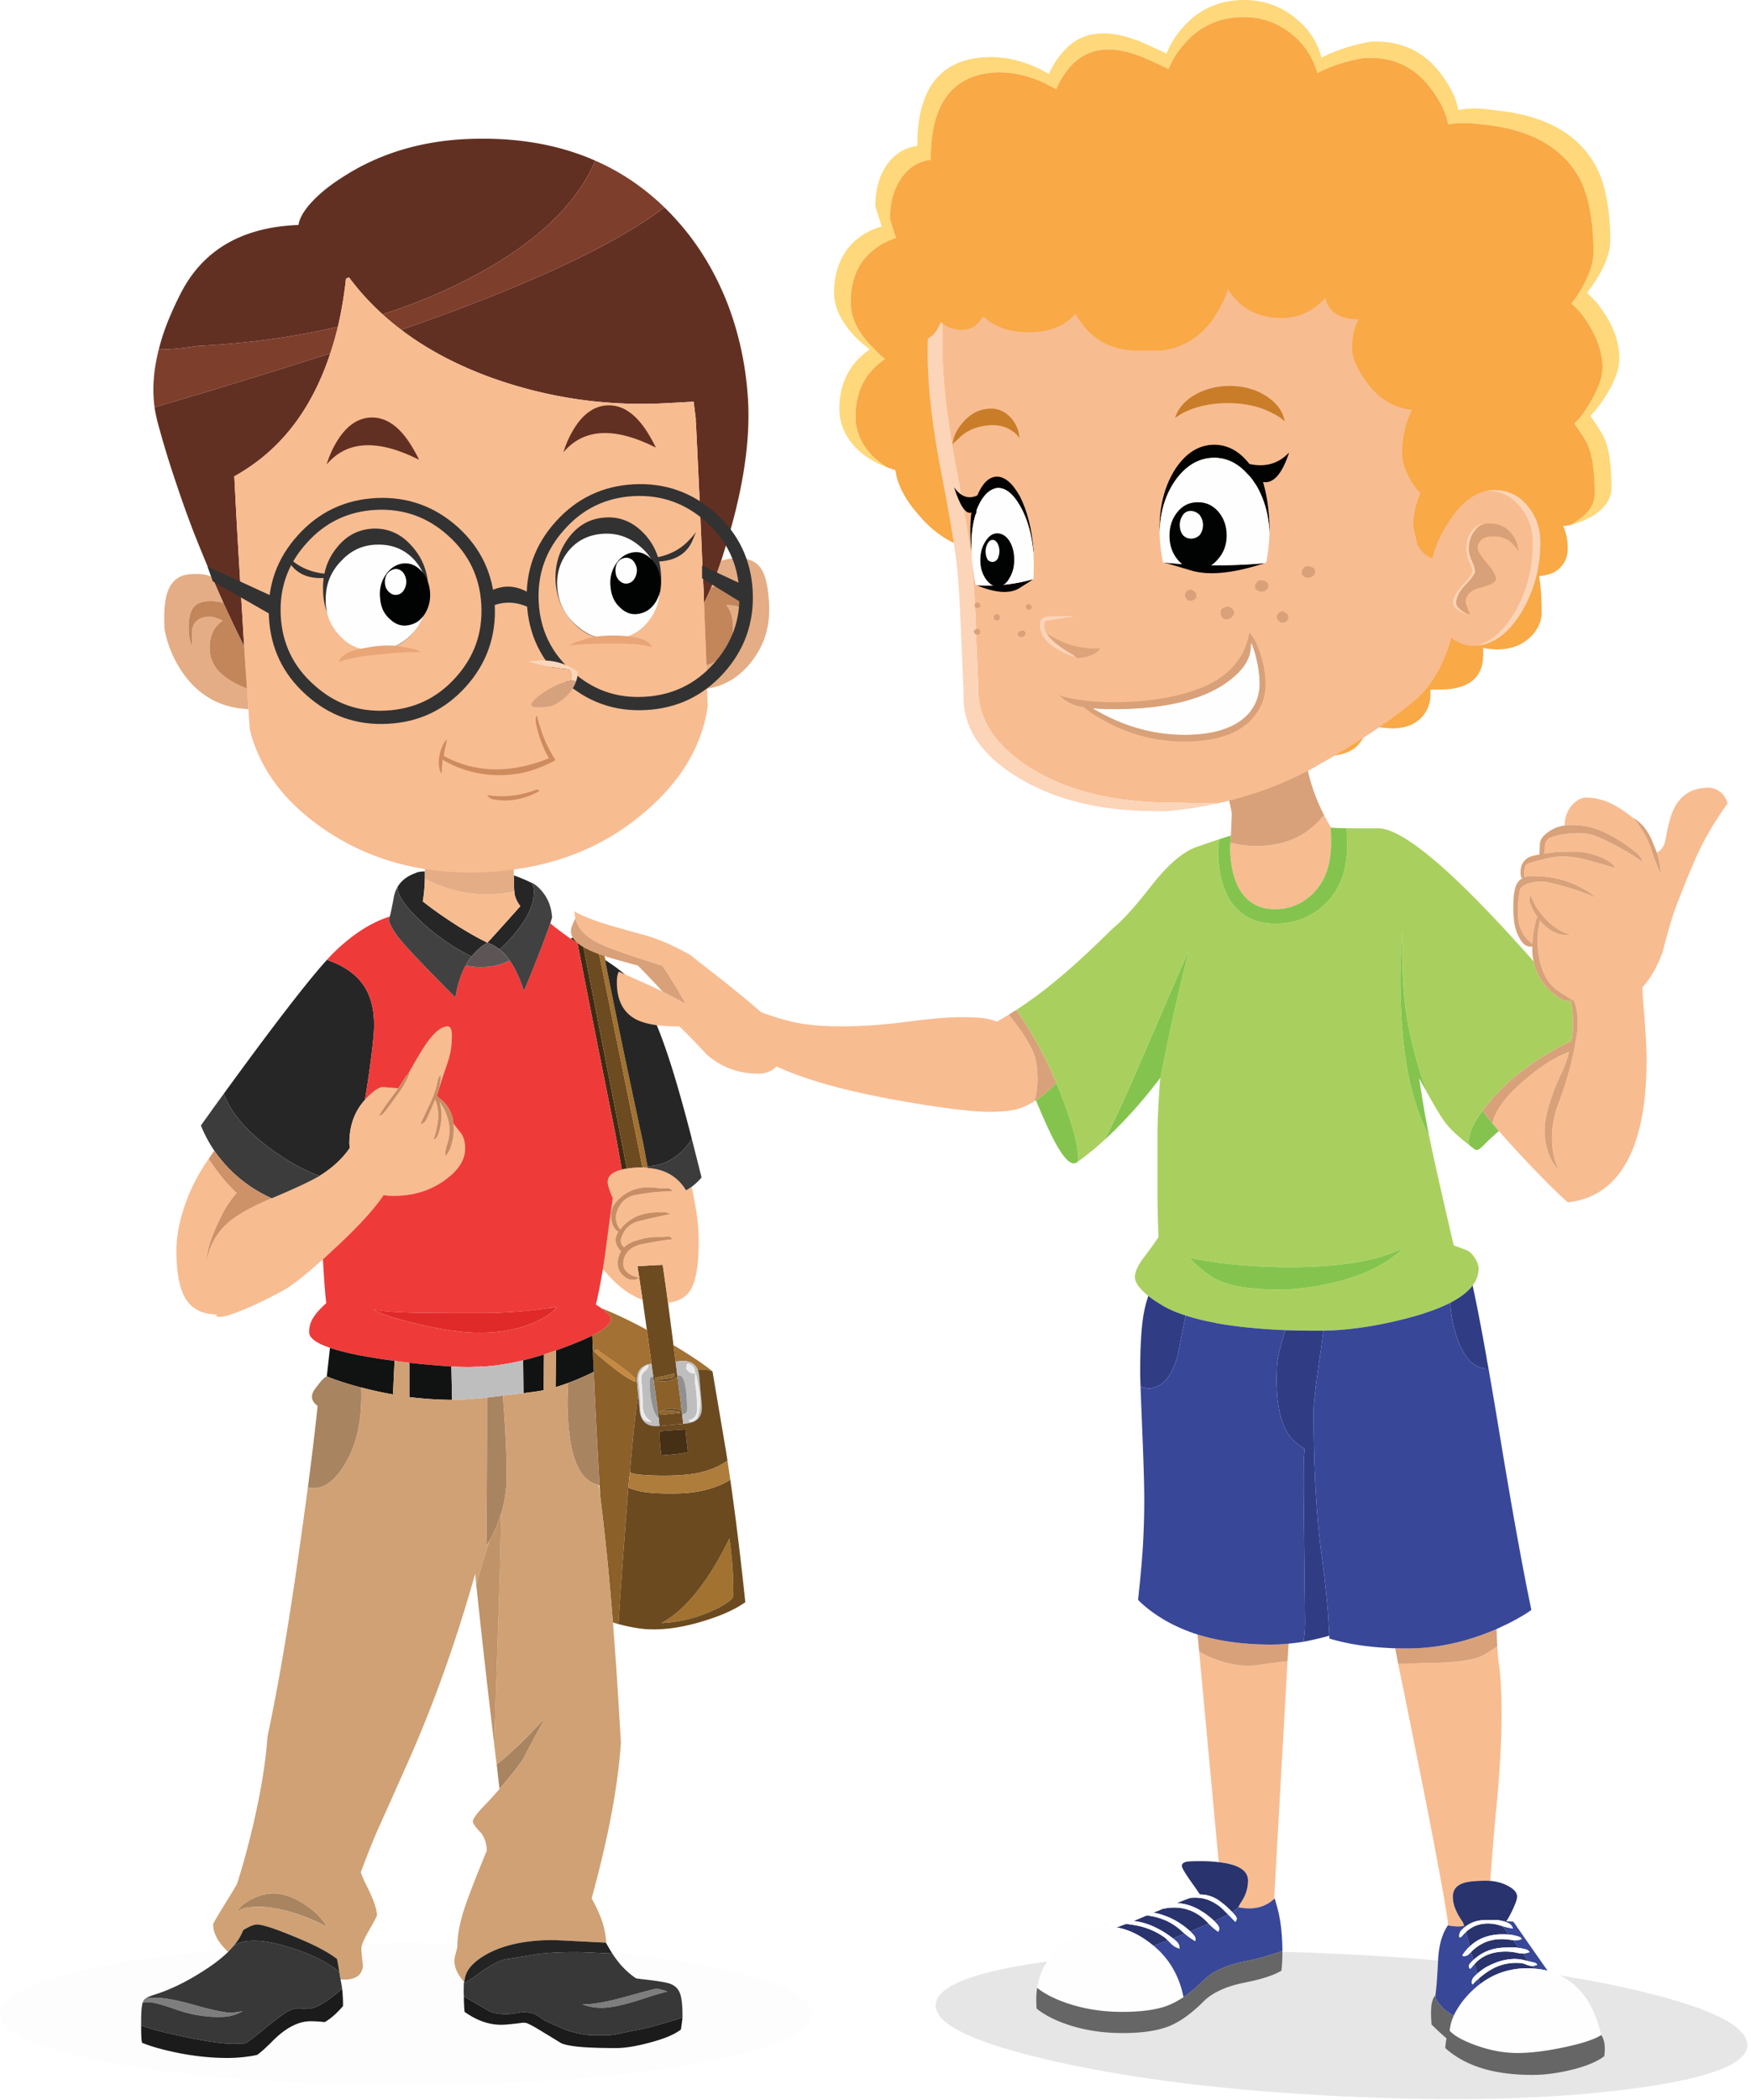 <svg xmlns="http://www.w3.org/2000/svg" xmlns:xlink="http://www.w3.org/1999/xlink" width="392" height="470" viewBox="0 0 392 470">
    <defs>
        <path id="prefix__a" d="M0 0.037L181.707 0.037 181.707 31.875 0 31.875z"/>
    </defs>
    <g fill="none" fill-rule="evenodd">
        <g transform="translate(0 434.691)">
            <mask id="prefix__b" fill="#fff">
                <use xlink:href="#prefix__a"/>
            </mask>
            <path fill="#010202" d="M181.707 15.995c0 4.32-8.876 8.046-26.625 11.18-17.723 3.133-39.132 4.7-64.228 4.7-25.07 0-46.494-1.567-64.27-4.7C8.861 24.04 0 20.315 0 15.995 0 11.571 8.861 7.78 26.584 4.62 44.36 1.565 65.784.037 90.854.037c25.096 0 46.505 1.528 64.228 4.582 17.75 3.16 26.625 6.952 26.625 11.376" mask="url(#prefix__b)" opacity=".1"/>
        </g>
        <path fill="#010202" d="M364.558 444.96c17.75 4.028 26.624 8.254 26.624 12.679 0 4.319-8.875 7.61-26.624 9.876-17.723 2.264-39.133 2.79-64.229 1.58-25.07-1.212-46.493-3.82-64.269-7.822-17.722-4.003-26.585-8.164-26.585-12.483 0-4.423 8.863-7.781 26.585-10.072 17.776-2.186 39.198-2.673 64.27-1.462 25.095 1.211 46.505 3.78 64.228 7.703" opacity=".1"/>
        <path fill="#402B14" d="M130.038 210.48l.04.038c.106.211.197.422.276.632.079.184.145.343.199.474l9.795 49.891c-.394.052-.776.13-1.145.237a963.301 963.301 0 00-1.422-7.94c-3.45-17.117-6.281-31.364-8.493-42.74a139.68 139.68 0 01-1.501-.989c.264-.21.434-.315.514-.315.262 0 .816.21 1.659.632l.078.08"/>
        <path fill="#6D4B21" d="M152.159 316.185c.026 0 .04-.027.04-.08-.027-.131-.119-.21-.277-.236-.474-.08-.949-.132-1.421-.158a41.636 41.636 0 00-1.818-.04 2.26 2.26 0 01-.394.118.488.488 0 00-.278.08c-.026.026-.052.039-.078.039-.08.052-.145.092-.198.118v.08c-.027 0-.04.013-.04.039v.158c0 .026.013.052.04.078 0 .028.013.04.04.04l.079.08c.131.052.263.079.394.079 1.317-.158 2.62-.29 3.91-.395zm-1.264-8.848a3.095 3.095 0 01-.514.196c-1.316.29-2.568.567-3.753.83.16.343.5.474 1.027.395.686-.132 1.37-.237 2.055-.316 1.08-.105 1.475-.474 1.185-1.105zm-3.595 8.808c1.66-1.08 3.424-1.238 5.294-.475.026.264.066.528.118.79.08.712.159 1.436.237 2.173l-5.294.474a49.077 49.077 0 01-.196-1.777l-.08-.474c-.025-.237-.052-.475-.08-.711zm3.477-15.13c.157 1.186.316 2.41.474 3.674.132 1.028.263 2.094.394 3.2.027.053.04.131.04.237-1.58 1.106-3.37 1.316-5.372.632-.027-.263-.052-.526-.08-.79-.131-.948-.262-1.882-.394-2.804-.342-2.581-.685-5.11-1.028-7.584-.315-2.266-.631-4.49-.947-6.676a374.327 374.327 0 01-.75-4.938.412.412 0 01.118-.08h-.119a45.75 45.75 0 01-.394-2.567 123.91 123.91 0 003.12-.158c.974-.052 1.816-.092 2.528-.118a733.49 733.49 0 011.184 8.492c.396 3.029.805 6.19 1.226 9.48zm-6.913-39.737h-.237c-1.238 0-2.331.078-3.278.236l-9.797-49.89c-.053-.132-.12-.29-.198-.474a6.62 6.62 0 00-.276-.631c.58.446 1.343 1.013 2.291 1.698.527.369 1.092.803 1.698 1.303l.198.593 9.599 47.165z"/>
        <path fill="#A27231" d="M163.812 348.654c.237 2.502.355 4.767.355 6.795 0 .684-.052 1.409-.158 2.172-1.052 1.08-2.856 2.147-5.411 3.2-3.477 1.449-6.979 2.238-10.507 2.37.473-.263.934-.54 1.383-.83 4.845-3.16 9.453-9.19 13.824-18.091.185 1.316.356 2.778.514 4.384m-28.283-133.79c-.026-.027-.053-.04-.079-.04 0 .078.013.158.039.237 2.397 12.06 5.202 25.517 8.415 40.37a268.89 268.89 0 011.026 5.53c0 .132.014.264.04.395a7.259 7.259 0 00-1.107-.078l-9.598-47.165-.198-.593a27.54 27.54 0 00-1.698-1.303 94.043 94.043 0 01-2.291-1.698l-.04-.04.474.237a35.955 35.955 0 012.489 1.5c.237.185.5.356.79.514.316.238.67.46 1.066.673.395.315.62.802.672 1.461"/>
        <path fill="#262626" d="M111.828 212.454a8.419 8.419 0 00-2.725-1.501c.262-.29.566-.606.908-.949.053-.078.12-.158.197-.236 1.185-1.29 3.279-3.621 6.28-6.992-.604-.79-1.012-1.593-1.224-2.41-.052-.184-.091-.487-.118-.908-.053-.58-.08-1.357-.08-2.33-.025-.343-.038-.685-.038-1.028v-.197c.526.158 1.146.395 1.857.71.631.237 1.33.554 2.092.948.106.133.172.225.199.277.236.422.355 1.014.355 1.779 0 2.421-1.093 5.094-3.278 8.017-.66.87-1.383 1.739-2.173 2.608a59.626 59.626 0 01-2.252 2.212zM95.12 196.535c-.053 1.975-.21 3.7-.473 5.174 1.58 1.264 3.396 2.581 5.45 3.95a83.76 83.76 0 007.307 4.425c.58.289 1.146.58 1.7.869a11.916 11.916 0 00-3.516 3.081 48.93 48.93 0 01-4.463-2.488 50.494 50.494 0 01-6.558-5.056c-3.66-3.398-5.53-6.045-5.61-7.94.844-1.476 2.226-2.541 4.148-3.2 0-.027.013-.04.04-.04.369-.183 1.027-.29 1.975-.317v1.542zm-13.43 49.613c-2.317 2.529-3.476 5.755-3.476 9.678 0 .263.04.607.118 1.027-1.632 2.37-3.832 4.425-6.596 6.162a.499.499 0 01-.198.119 4.775 4.775 0 01-.553-.197c-3.134-1.212-6.28-2.937-9.442-5.175-5.977-4.24-9.795-8.572-11.455-12.996 11.009-15.142 18.711-25.136 23.109-29.981 3.976 1.369 6.807 3.422 8.492 6.161 1.37 2.212 2.055 5.018 2.055 8.414 0 1.58-.25 4.267-.75 8.059a222.75 222.75 0 01-1.305 8.73zm73.195 8.73a15.56 15.56 0 01-1.816 2.33c-2.291 2.423-5.004 3.675-8.138 3.754-.342-1.95-.684-3.793-1.026-5.53-3.214-14.854-6.018-28.31-8.415-40.37a.773.773 0 01-.039-.239c.026 0 .053.014.079.04 2.817 1.791 4.898 3.49 6.24 5.096 2.53 3.054 4.991 8.098 7.388 15.129 1.685 4.898 3.595 11.494 5.727 19.79z"/>
        <path fill="#F8BC91" d="M48.349 294.143h.316a.384.384 0 01-.316-.158v.158zm46.77-97.608c.263.184.553.369.87.554 4.16 2.027 8.426 3.04 12.798 3.04 2.554 0 4.674-.223 6.36-.67.026.42.065.723.118.908.211.816.619 1.619 1.224 2.409a735.297 735.297 0 01-6.28 6.992 1.562 1.562 0 00-.198.236c-.342.343-.646.66-.908.949-.554-.29-1.12-.58-1.7-.87a83.414 83.414 0 01-7.306-4.423c-2.055-1.37-3.872-2.687-5.451-3.95.262-1.476.42-3.2.473-5.175zm-23.582 66.599a.475.475 0 00.197-.119c2.766-1.737 4.965-3.792 6.597-6.162a5.84 5.84 0 01-.118-1.027c0-3.923 1.159-7.15 3.476-9.678.052-.079.105-.144.157-.197 1.686-1.79 2.977-2.686 3.871-2.686.238 0 1.384.092 3.437.277-.42.58-.842 1.145-1.263 1.698a51.987 51.987 0 00-3.082 4.464c.474-.08.908-.37 1.303-.87a115.533 115.533 0 003.122-4.226c1.078-1.474 1.909-2.975 2.488-4.503-.131.078-.25.158-.355.237 1.527-2.713 2.725-4.74 3.594-6.083 2.001-3.055 3.766-4.582 5.293-4.582.474 0 .764.473.87 1.422.051.473.051.974 0 1.5 0 1.712-.356 3.582-1.067 5.61a181.194 181.194 0 00-1.778 5.372c.237-1 .369-2.001.396-3.003-.344.238-.567.633-.673 1.186a21.106 21.106 0 01-1.54 4.78 378.24 378.24 0 00-2.33 4.977c.58-.053 1.026-.395 1.342-1.028a82.374 82.374 0 001.936-4.424c0 .027.014.053.04.08 0 .026.013.065.04.119a9.163 9.163 0 01.552 4.463c-.183 1.554-.513 2.976-.987 4.266.447-.079.776-.421.987-1.027.553-1.474.817-3.015.79-4.622-.026-1-.17-1.936-.435-2.804.738 1 1.304 2.107 1.7 3.318.71 2.028.724 4.056.04 6.083-.396 1.211-.54 2.133-.436 2.765.448-.448.803-1 1.067-1.659.685-1.817.935-3.673.75-5.57l1.58 1.975c.685.87 1.028 2.054 1.028 3.555 0 2.554-1.528 4.925-4.583 7.11-3.239 2.318-7.005 3.477-11.297 3.477-.922 0-1.712-.053-2.37-.158-2.027 3.028-5.464 6.807-10.31 11.337-1.16 1.08-2.251 2.094-3.279 3.041-3.897 3.477-6.768 5.741-8.61 6.794-3.293 1.844-6.48 3.384-9.56 4.622-3.845 1.58-5.768 1.883-5.768.909-3.264-.08-5.582-1.343-6.952-3.792-1.264-2.212-1.896-5.715-1.896-10.507 0-2.897.54-6.005 1.62-9.323 1.238-3.924 3.107-7.663 5.609-11.219.5.817 1.133 1.725 1.896 2.726 1.58 2.107 3.042 3.753 4.385 4.938l-.237.237a23.103 23.103 0 00-3.161 4.818c-1.448 2.898-2.395 5.215-2.844 6.954-.262.974-.447 2.106-.552 3.396.605-3.396 2.106-6.215 4.502-8.453 1.975-1.843 5.28-3.74 9.916-5.688.052-.026.119-.053.196-.08 5.268-2.212 8.835-3.884 10.706-5.016zm72.326 27.77a18.365 18.365 0 01-3.475-1.818c-1.896-1.29-3.7-3.002-5.412-5.135.185-1.158.37-2.383.554-3.673.71-5.373 1.263-9.415 1.658-12.127a21.471 21.471 0 01-.316-.75c-.554-1.37-.83-2.33-.83-2.884 0-1.186.843-2.054 2.528-2.608l.633-.157c.369-.106.75-.185 1.145-.238.948-.158 2.041-.236 3.279-.236h.236c.395 0 .764.025 1.107.078 3.371.237 5.978 1.528 7.822 3.871.29.37.552.75.79 1.146.236-.131.473-.276.71-.435.184-.131.368-.25.553-.355.396 1.843.685 3.332.87 4.464.472 2.791.71 5.373.71 7.742 0 5.345-.632 9.006-1.896 10.981-1 1.554-2.66 2.476-4.977 2.766a849.528 849.528 0 00-1.185-8.493c-.711.026-1.554.066-2.528.118-1.317.08-2.357.132-3.12.158.105.843.236 1.699.395 2.568-1.344-.21-2.357-.725-3.042-1.54-.395-.502-.58-1.054-.553-1.66.053-.843.277-1.554.671-2.132.237-.343.435-.593.593-.752 0-.026.013-.039.04-.039h.04c.314-.315.71-.58 1.183-.79a6.811 6.811 0 011.462-.514c1.37-.289 2.74-.54 4.108-.75.922-.158 1.857-.289 2.805-.395-.079-.5-.5-.698-1.264-.593-.369.08-.737.106-1.106.08h-.948c-1.79.026-3.542.369-5.254 1.027h-.04c-.842.315-1.54.75-2.093 1.304-.764-.66-.921-1.515-.474-2.568.448-1.106 1.12-1.95 2.015-2.528.526-.37 1.146-.633 1.857-.79 1.237-.316 2.46-.606 3.673-.87 1.053-.236 2.106-.461 3.16-.671a.236.236 0 00-.158-.157 2.294 2.294 0 00-1.106-.278c-.474.027-.948.027-1.422 0-.21 0-.421.014-.632.04-2.133.079-3.977.645-5.53 1.699a10.102 10.102 0 00-2.252 2.133c-1.132-1.502-1.264-3.107-.395-4.82.105-.21.224-.421.355-.631a4.543 4.543 0 011.501-1.502 4.673 4.673 0 011.818-.75 62.533 62.533 0 013.792-.592 51.688 51.688 0 014.503-.278c-.079-.5-.5-.723-1.264-.67-.737.052-1.475.026-2.212-.08a17.981 17.981 0 00-1.225-.118h-1.146c-1.658.105-3.146.566-4.463 1.382a9.74 9.74 0 00-1.976 1.66l-.395.473c-.92 1.265-1.184 2.66-.79 4.187.107.422.264.818.475 1.185.29.527.632.87 1.027 1.027-.894 1.344-.83 2.66.198 3.95.131.159.263.304.395.435a5.524 5.524 0 00-.671 1.777c-.317 1.66.21 3.003 1.579 4.03 1 .737 2.055.79 3.16.158.238 1.633.488 3.28.75 4.938z"/>
        <path fill="#EE3B39" d="M83.703 293.115c1.37.87 4.57 1.91 9.599 3.121 5.662 1.344 10.35 2.015 14.062 2.015 4.609 0 8.678-.765 12.206-2.292 2.396-1.052 4.122-2.224 5.175-3.515-.843.106-1.685.224-2.528.356-4.582.685-9.56 1.026-14.93 1.026-7.955 0-12.786-.025-14.498-.08-3.793-.078-6.821-.289-9.086-.63m40.766 9.085c-.896.316-1.792.619-2.686.908-1.606.5-3.16.935-4.662 1.304-3.528.843-6.754 1.317-9.678 1.422l.435-.118c-.131.026-.264.039-.395.039 0 .026-.013.053-.04.08h-.71c-1.422.104-3.174.09-5.254-.04h-.434c-3.135-.211-6.268-.487-9.402-.83a142.134 142.134 0 01-3.318-.435c-6.452-.842-11.27-1.817-14.457-2.923-3.108-1.053-4.662-2.225-4.662-3.516 0-1.185.303-2.25.91-3.2.578-.947 1.553-2.04 2.922-3.277-.211-1.791-.409-4.175-.593-7.15-.052-.974-.105-1.857-.158-2.647 1.028-.947 2.12-1.962 3.28-3.041 4.844-4.53 8.282-8.309 10.309-11.337.658.105 1.448.158 2.37.158 4.292 0 8.058-1.159 11.297-3.476 3.055-2.186 4.582-4.557 4.582-7.111 0-1.5-.342-2.686-1.027-3.555l-1.58-1.975a7.958 7.958 0 00-.118-.829c-.396-2.16-1.514-3.858-3.358-5.096a6.062 6.062 0 00-.237-.434c.185-.527.342-1.041.474-1.541.501-1.607 1.093-3.397 1.778-5.373.71-2.028 1.067-3.896 1.067-5.608a7.342 7.342 0 000-1.502c-.106-.948-.396-1.421-.87-1.421-1.527 0-3.292 1.527-5.293 4.582-.869 1.343-2.067 3.37-3.594 6.083a3.88 3.88 0 00-.711.87c-.474.789-.975 1.566-1.502 2.33-2.053-.185-3.199-.277-3.437-.277-.894 0-2.185.895-3.87 2.686a1.274 1.274 0 00-.158.197c.527-3.133.962-6.043 1.303-8.73.5-3.79.75-6.478.75-8.058 0-3.396-.684-6.201-2.053-8.414-1.686-2.738-4.517-4.793-8.493-6.162a36.047 36.047 0 011.896-1.974c4.056-3.872 8.11-6.44 12.166-7.703-.052.184-.092.329-.119.435-.21.473.277 1.605 1.462 3.396 1.16 1.765 5.61 6.518 13.351 14.26.449-2.817 1.212-5.2 2.292-7.15 1.106.238 2.252.356 3.437.356 1.527 0 2.962-.198 4.305-.592a8.98 8.98 0 002.094-.909c1.237 1.738 2.304 4.017 3.2 6.834.763-1.712 1.869-4.425 3.317-8.138a52.29 52.29 0 01.79-2.014 316.302 316.302 0 001.818-4.977c.131.105.263.223.395.356a78.531 78.531 0 004.187 3.12c.474.316.974.646 1.501.987 2.212 11.377 5.043 25.624 8.493 42.741.474 2.58.948 5.227 1.422 7.94l-.633.157c-1.685.554-2.527 1.422-2.527 2.607 0 .554.276 1.515.83 2.884.104.264.21.514.315.75-.395 2.713-.948 6.755-1.66 12.128-.183 1.29-.367 2.515-.552 3.673-.553 3.318-1.08 5.978-1.58 7.98.105.053.21.118.316.197.316.21.605.408.868.593 1.502 1.053 2.253 1.843 2.253 2.37 0 1.08-1.41 2.344-4.227 3.792-.71.342-1.515.71-2.41 1.106a88.491 88.491 0 01-4.424 1.738c-.447.159-.882.316-1.303.474"/>
        <path fill="#C78D64" d="M91.367 240.342c.105-.08.224-.159.355-.237-.58 1.528-1.409 3.03-2.488 4.503a116.51 116.51 0 01-3.121 4.227c-.395.5-.83.79-1.304.869a51.807 51.807 0 013.082-4.464c.42-.553.842-1.119 1.263-1.698a44.761 44.761 0 001.502-2.33c.21-.343.447-.634.71-.87m6.913 3.239c-.131.5-.29 1.014-.474 1.54.08.132.159.277.237.435 1.844 1.238 2.962 2.936 3.358 5.096.053.263.092.539.119.83a12.241 12.241 0 01-.751 5.57 4.866 4.866 0 01-1.067 1.658c-.105-.632.04-1.554.435-2.765.685-2.027.67-4.055-.04-6.083a11.653 11.653 0 00-1.698-3.318c.263.868.408 1.804.434 2.804a12.44 12.44 0 01-.79 4.622c-.21.606-.54.948-.987 1.027.474-1.29.804-2.712.987-4.266a9.163 9.163 0 00-.552-4.463.313.313 0 01-.04-.12c-.026-.026-.04-.052-.04-.079a83.053 83.053 0 01-1.935 4.424c-.317.633-.764.975-1.344 1.028a389.571 389.571 0 012.331-4.977 21.108 21.108 0 001.541-4.78c.105-.553.328-.948.672-1.186a14.703 14.703 0 01-.396 3.003m44.835 42.306h.118a.419.419 0 00-.118.08c-1.106.631-2.16.578-3.161-.16-1.37-1.026-1.896-2.37-1.58-4.029.131-.657.356-1.25.672-1.777a6.036 6.036 0 01-.395-.434c-1.028-1.29-1.093-2.607-.197-3.95-.396-.158-.738-.5-1.028-1.028a4.63 4.63 0 01-.474-1.185c-.395-1.527-.132-2.922.79-4.187l.394-.474a9.74 9.74 0 011.976-1.659c1.317-.816 2.804-1.277 4.464-1.382h1.145c.422.026.83.066 1.225.118.737.106 1.475.132 2.212.08.764-.053 1.185.17 1.264.67a51.71 51.71 0 00-4.504.278 62.533 62.533 0 00-3.791.592 4.673 4.673 0 00-1.818.75 4.541 4.541 0 00-1.5 1.502c-.132.21-.25.42-.355.631-.87 1.713-.738 3.318.395 4.82a10.08 10.08 0 012.25-2.133c1.555-1.054 3.398-1.62 5.53-1.699.212-.026.423-.04.633-.04.474.027.948.027 1.422 0 .395 0 .764.093 1.106.278.079.025.132.077.159.157-1.055.21-2.108.435-3.16.671a105.98 105.98 0 00-3.674.87c-.711.157-1.33.42-1.857.79-.896.579-1.567 1.422-2.015 2.528-.447 1.053-.29 1.909.474 2.568.554-.554 1.251-.99 2.094-1.304h.039c1.712-.658 3.463-1.001 5.254-1.028h.948c.37.027.737 0 1.106-.079.764-.105 1.185.093 1.264.593-.948.106-1.883.237-2.805.396a75.16 75.16 0 00-4.107.75 6.778 6.778 0 00-1.462.514c-.474.21-.87.474-1.185.79h-.04c-.026 0-.04.012-.04.038a5.754 5.754 0 00-.592.752c-.394.578-.618 1.29-.671 2.133-.027.605.158 1.157.553 1.658.685.816 1.698 1.33 3.042 1.541"/>
        <path fill="#3C3C3C" d="M50.087 244.766c1.66 4.424 5.478 8.756 11.455 12.996 3.161 2.238 6.308 3.963 9.442 5.175.184.078.369.144.553.197-1.87 1.132-5.438 2.804-10.705 5.017-4.503-2.028-8.296-4.924-11.376-8.691a24.697 24.697 0 01-1.461-1.935 30.633 30.633 0 01-2.609-4.7 9.58 9.58 0 01-.394-.988 817.846 817.846 0 015.095-7.071m104.758 20.817c-.184.105-.369.224-.554.355-.235.158-.473.304-.71.435-.237-.395-.5-.777-.79-1.146-1.843-2.343-4.45-3.634-7.821-3.87a1.99 1.99 0 01-.04-.396c3.134-.078 5.847-1.33 8.138-3.752a15.604 15.604 0 001.816-2.33c.686 2.686 1.41 5.556 2.174 8.61a13.022 13.022 0 01-2.213 2.094"/>
        <path fill="#8B6029" d="M152.594 315.67c-1.87-.763-3.635-.605-5.294.475-.184-1.422-.369-2.831-.552-4.227v-.039a152.34 152.34 0 01-.435-3.121c2.001.685 3.792.475 5.373-.632.13 1.132.276 2.292.433 3.476.105.844.21 1.7.316 2.567l.159 1.502zm-9.718-3.673c-.079.58-.17 1.226-.276 1.937-.474 3.633-1.001 8.782-1.58 15.444a539.82 539.82 0 01-.356 3.437v.038c-.132 1.923-.29 4.03-.474 6.321-.658 8.27-1.238 16.355-1.737 24.254-.423-.105-.831-.224-1.225-.356a147.86 147.86 0 01-.278-3.199 591.737 591.737 0 00-2.567-25.004c-.052-.79-.105-1.633-.157-2.529-.185-3.107-.396-6.86-.632-11.257-.29-5.531-.514-10.231-.672-14.103-.105-1.869-.172-3.54-.198-5.016.106.08.224.17.356.276h-.04a.313.313 0 00-.04.12c.29.341.634.684 1.028 1.026a204.495 204.495 0 004.306 3.476 25.06 25.06 0 003.752 2.33l.08-.236c.157.105.315.224.474.355v.079l.236 2.607z"/>
        <path fill="#C58940" d="M133.08 302.24a.445.445 0 01.158-.158c.132-.026.277-.052.434-.079v-.039a78.444 78.444 0 003.753 2.686 44.981 44.981 0 013.555 2.687l1.186 1.026c.025.053.039.092.039.12v.235c0 .08-.014.16-.04.237l-.079.238a25.25 25.25 0 01-3.753-2.33 206.639 206.639 0 01-4.305-3.477A9.537 9.537 0 01133 302.36c0-.028.013-.067.04-.12h.04z"/>
        <path fill="#111212" d="M91.643 304.966c3.134.342 6.267.62 9.402.83l.158 7.465a84.104 84.104 0 01-9.56-.631v-7.664zm30.14-1.857l-.079 7.98c-.922.184-1.831.33-2.727.434-.631.08-1.223.158-1.777.237l-.079-7.346a79.821 79.821 0 004.662-1.305zm2.686-.908c.42-.158.856-.315 1.303-.474a88.492 88.492 0 004.424-1.737c.895-.396 1.7-.765 2.41-1.107.027.895.066 1.923.118 3.08.026 1.476.093 3.148.199 5.017a59.513 59.513 0 01-5.728 2.49c-.949.342-1.884.657-2.806.948l.08-8.217zm-50.601-.593c3.186 1.106 8.005 2.08 14.457 2.923l-.356 7.506a80.107 80.107 0 01-6.873-1.5.721.721 0 00-.237-.04c-2.976-.79-5.543-1.62-7.703-2.49.264-2.264.5-4.398.712-6.399z"/>
        <path fill="#A27133" d="M134.58 292.72c3.108 1.238 6.519 2.858 10.232 4.86.342 2.474.684 5.003 1.027 7.584-2.317.342-3.384 1.724-3.2 4.147a5.856 5.856 0 00-.474-.356.764.764 0 00.04-.236v-.237a.312.312 0 00-.04-.119l-1.185-1.026a44.569 44.569 0 00-3.555-2.687 78.001 78.001 0 01-3.752-2.687v.04c-.158.027-.303.054-.435.08a.445.445 0 00-.158.157c-.132-.105-.25-.197-.356-.277a215.303 215.303 0 01-.118-3.08c2.817-1.448 4.227-2.712 4.227-3.793 0-.526-.751-1.316-2.253-2.37m21.648 13.866c-.606-1.527-1.923-2.2-3.95-2.015l-1.027.118a449.359 449.359 0 00-.474-3.673c3.633 2.16 6.544 4.108 8.73 5.847v.039c-.79-.29-1.291-.435-1.502-.435-.684.053-1.276.092-1.777.119"/>
        <path fill="#A98461" d="M112.618 312.314c.053 1.211.171 3.014.356 5.41.315 4.899.473 9.099.473 12.602 0 2.844-.42 5.648-1.263 8.414a33.658 33.658 0 01-1.897 4.7 1.477 1.477 0 00-.078.198c-.158.29-.33.62-.514.988-.237.394-.513.842-.83 1.343 0-.817.014-1.66.04-2.529.08-7.689.118-17.92.118-30.691l1.186-.16c.71-.079 1.514-.17 2.41-.275m21.607 20.027a.351.351 0 00-.158-.04c-4.688-.843-7.032-7.189-7.032-19.04l.158-3.791a58.631 58.631 0 005.728-2.49c.158 3.872.382 8.572.671 14.103.237 4.397.448 8.15.633 11.258m-61.07-24.334c2.16.87 4.728 1.7 7.703 2.489.027.58.04 1.238.04 1.976 0 6.109-1.238 11.19-3.713 15.246-2.16 3.53-4.477 5.294-6.953 5.294-.448 0-.882-.065-1.303-.198 1-7.69 1.725-13.759 2.172-18.21-1.475-1.079-1.659-2.356-.552-3.831 1.29-1.765 2.159-2.686 2.606-2.766M53.129 427.816c.342-.87 1.224-1.712 2.646-2.529 1.844-1.053 3.662-1.58 5.452-1.58 2.16 0 4.49.817 6.992 2.45 2.158 1.395 3.83 3.08 5.016 5.055-1.316-.764-2.975-1.527-4.977-2.29-3.924-1.476-7.4-2.213-10.428-2.213-1.686 0-2.937.17-3.753.514-.395.263-.711.461-.948.593m58.699-27.494a576.942 576.942 0 01-.631-5.491c1.58-1.237 3.423-2.87 5.53-4.897.921-.896 2.514-2.542 4.779-4.938h.316c-.526.763-1.883 3.226-4.069 7.386l-.315.632c-.159.263-.303.54-.435.83a101.559 101.559 0 01-5.175 6.478"/>
        <path fill="#BFBEBE" d="M109.023 312.748c-3.213.342-5.635.514-7.267.514h-.553l-.158-7.467h.434c2.08.132 3.831.145 5.253.04h.711c.027-.026.04-.052.04-.08.132 0 .264-.011.395-.039l-.435.12c2.924-.106 6.15-.58 9.679-1.423l.078 7.347c-1.738.212-3.266.396-4.582.553-.895.105-1.698.198-2.41.276l-1.185.16m47.679-.278a48.555 48.555 0 00-.988-5.45c-.158.974-.158 2.066 0 3.278l.158 1.106c.132 1.343.185 2.713.158 4.108 0 1.265-.645 2.04-1.935 2.33.315.343.75.37 1.304.08.394-.21.671-.528.829-.949.5-1.422.659-2.923.474-4.503m-2.963-6.833c.026.184-.026.316-.157.395v.078c.236.58.657.975 1.263 1.185.606.211.843.014.711-.592-.185-.869-.711-1.395-1.58-1.58-.105 0-.171.066-.197.198a.446.446 0 00-.04.316m-10.744 3.515c.105.974.184 1.949.237 2.924.08 1.21.144 2.422.197 3.634.053 1.606.829 2.435 2.33 2.488 0-.105-.052-.184-.157-.236a5.832 5.832 0 01-.83-.751c-.552-.685-.842-1.501-.869-2.45l-.078-2.725-.238-3.437c-.052-.737.198-1.317.75-1.738.66-.526.923-1.013.791-1.462-1.607.711-2.318 1.962-2.133 3.753m8.256-4.464l1.027-.118c2.027-.184 3.344.487 3.95 2.014.158.449.263.962.316 1.541l.553 6.162c.263 2.608-.91 4.03-3.515 4.267l-.633.079c-.078-.738-.157-1.462-.237-2.173.421-.08.659-.132.711-.158.264-.131.395-.461.395-.988 0-1.395-.065-2.659-.198-3.792a7.83 7.83 0 00-.117-.868c-.29-1.897-.752-2.844-1.383-2.844l-.474.078a363.616 363.616 0 00-.395-3.2m-5.017 3.279c-.21.105-.409.197-.592.276-.133.132-.199.462-.199.989 0 .947.054 1.856.16 2.725.078.842.21 1.646.394 2.41.342 1.5.829 2.488 1.462 2.962.052.579.118 1.171.197 1.777h-.158c-2.607.238-4.042-.948-4.306-3.555l-.316-3.555-.236-2.607v-.079c-.185-2.422.881-3.806 3.199-4.148.132.922.263 1.857.395 2.805"/>
        <path fill="#EBEBEB" d="M156.702 312.471c.184 1.58.026 3.08-.474 4.504a1.722 1.722 0 01-.83.947c-.553.29-.988.264-1.303-.08 1.29-.289 1.935-1.065 1.935-2.329a35.253 35.253 0 00-.158-4.108l-.158-1.106c-.158-1.212-.158-2.304 0-3.279.422 1.737.751 3.555.988 5.451m-2.963-6.834a.446.446 0 01.04-.315c.026-.132.092-.198.198-.198.868.184 1.394.71 1.579 1.58.131.606-.105.803-.711.592-.606-.21-1.027-.606-1.263-1.184v-.079c.13-.08.183-.211.157-.396m-10.744 3.516c-.185-1.791.526-3.041 2.133-3.752.131.447-.132.935-.79 1.462-.553.42-.803 1-.75 1.737l.237 3.437.078 2.725c.027.949.317 1.765.87 2.45.236.263.513.512.83.75.104.053.156.131.156.237-1.501-.053-2.277-.883-2.33-2.488a166.647 166.647 0 00-.197-3.635 55.124 55.124 0 00-.237-2.923"/>
        <path fill="#90652D" d="M152.159 316.185c-1.29.105-2.594.237-3.91.395a1.05 1.05 0 01-.395-.08l-.08-.078c-.026 0-.04-.013-.04-.04-.026-.027-.039-.053-.039-.078v-.16c0-.025.013-.039.04-.039v-.08c.053-.025.119-.065.198-.117.026 0 .052-.013.078-.04a.488.488 0 01.278-.079 2.26 2.26 0 00.394-.119c.606 0 1.211.014 1.818.04.472.027.947.08 1.421.159.158.026.25.105.277.236 0 .053-.014.08-.04.08m-1.264-8.848c.29.631-.105 1-1.185 1.105-.685.08-1.37.184-2.055.316-.526.079-.868-.052-1.027-.395 1.185-.263 2.437-.54 3.753-.83.185-.053.356-.118.514-.196"/>
        <path fill="#919090" d="M152.712 316.461a8.406 8.406 0 01-.119-.79l-.157-1.502c-.106-.868-.211-1.723-.316-2.567a197.85 197.85 0 01-.434-3.476.557.557 0 00-.04-.237l.474-.078c.631 0 1.093.946 1.383 2.843.052.264.09.553.117.87.133 1.132.198 2.396.198 3.791 0 .527-.13.856-.395.988-.052.026-.29.079-.71.158m-5.413-.316l.08.71c.025.159.052.317.08.475-.634-.474-1.121-1.461-1.463-2.963a16.964 16.964 0 01-.395-2.41 22.694 22.694 0 01-.159-2.725c0-.526.066-.856.199-.987.183-.08.382-.171.592-.276.026.263.052.526.08.788.13 1.028.275 2.068.434 3.122v.04c.183 1.395.368 2.804.552 4.226"/>
        <path fill="#6B4A20" d="M148.011 325.665c2.87-.185 4.872-.421 6.004-.711a266.83 266.83 0 01-.552-5.096c-2.528.158-4.465.304-5.807.434 0 1.317.066 2.594.197 3.832.053.474.105.988.158 1.541m15.8 22.989a108.102 108.102 0 00-.512-4.385c-4.373 8.902-8.98 14.933-13.826 18.092-.447.29-.909.566-1.382.83 3.529-.131 7.03-.922 10.507-2.37 2.554-1.054 4.358-2.12 5.412-3.2a15.97 15.97 0 00.157-2.172c0-2.028-.118-4.293-.355-6.795m-22.793-19.276c.58-6.662 1.107-11.812 1.581-15.445.105-.711.197-1.356.276-1.936l.316 3.555c.264 2.607 1.7 3.793 4.306 3.555h.158l5.293-.474.633-.078c2.605-.238 3.778-1.66 3.515-4.267l-.553-6.162a6.38 6.38 0 00-.316-1.54c.5-.026 1.093-.065 1.777-.12.21 0 .711.146 1.502.436 0 .052.012.118.039.197.71 4.187 1.712 10.1 3.003 17.736.105.685.21 1.356.315 2.015-1.606 1.158-3.569 2.028-5.886 2.607-2.318.553-5.477.803-9.48.75-4.029-.078-6.189-.356-6.479-.829m-.355 3.475c.053.133.843.396 2.37.79 1.659.422 4.425.607 8.295.554 3.846-.052 7.177-.698 9.994-1.936.843-.368 1.568-.75 2.173-1.145.474 3.345.922 6.663 1.343 9.954a867.633 867.633 0 012.015 17.46c-1.87 1.342-4.345 2.541-7.427 3.595-4.793 1.659-9.111 2.488-12.957 2.488-.578 0-1.157-.013-1.738-.04-1.948-.157-4.04-.54-6.28-1.146.5-7.9 1.08-15.984 1.738-24.253.184-2.29.342-4.398.474-6.32"/>
        <path fill="#AE7C3B" d="M140.664 332.853v-.039c.132-1.237.25-2.382.356-3.436.29.473 2.449.751 6.478.829 4.004.053 7.163-.197 9.48-.75 2.318-.579 4.28-1.449 5.886-2.607l.632 4.266c-.605.395-1.33.777-2.172 1.145-2.818 1.239-6.15 1.884-9.995 1.936-3.87.053-6.636-.132-8.295-.553-1.527-.395-2.317-.658-2.37-.79"/>
        <path fill="#452F15" d="M148.011 325.665a99.507 99.507 0 00-.158-1.54 36.241 36.241 0 01-.197-3.833c1.342-.13 3.279-.276 5.807-.434.157 1.607.342 3.305.552 5.096-1.132.29-3.133.526-6.004.711"/>
        <path fill="#CFA174" d="M76.238 442.905a37.076 37.076 0 01-.277-1.66 291.51 291.51 0 00-.315-1.935 5.967 5.967 0 01-.16-.909c-1.816-1.422-4.502-2.883-8.058-4.384-5.24-2.239-8.545-3.357-9.914-3.357-.685 0-1.712.42-3.082 1.264-.421 1.132-1.092 2.264-2.014 3.396-.421.475-.869.962-1.342 1.463-2.24-2.108-3.359-4.15-3.359-6.123 0-.238.857-1.726 2.568-4.464 1.764-2.87 2.699-4.437 2.805-4.701 1.29-4.03 2.515-8.532 3.674-13.509 1.711-7.427 2.751-13.891 3.12-19.395 2.475-11.562 4.924-26.045 7.347-43.452.632-4.477 1.198-8.585 1.699-12.325.421.132.855.198 1.304.198 2.474 0 4.792-1.764 6.951-5.293 2.476-4.056 3.713-9.138 3.713-15.248 0-.737-.012-1.395-.039-1.975.079 0 .158.013.238.04a79.966 79.966 0 006.873 1.5l.355-7.505c1.105.159 2.212.304 3.318.435v7.664c3.213.395 6.4.605 9.56.631h.552c1.633 0 4.055-.17 7.268-.513 0 12.772-.04 23.003-.118 30.692-.026.869-.039 1.711-.039 2.528.315-.5.592-.947.829-1.343-.526 1.291-1.278 3.66-2.25 7.11a344.13 344.13 0 01-.83 2.963c-.08-.842-.159-1.685-.237-2.528a2415.68 2415.68 0 00-.949 3.318c-3.95 13.483-8.453 25.979-13.51 37.487a2095.194 2095.194 0 01-7.386 16.551 180.796 180.796 0 00-3.753 9.44c.29.897.699 1.857 1.225 2.884 1.58 3.082 2.37 5.334 2.37 6.755 0 .212-.58 1.317-1.738 3.319-1.158 2.001-1.739 3.37-1.739 4.107 0 .29.053.976.159 2.054.053.527.118 1.16.197 1.896-.21 1.766-1.317 2.753-3.318 2.964a8.56 8.56 0 01-.83.04c-.237 0-.526-.027-.868-.08m35.59-42.582a101.559 101.559 0 005.175-6.479c.132-.29.276-.566.435-.83l.315-.632c2.186-4.16 3.543-6.623 4.069-7.387h-.316c-2.265 2.397-3.858 4.043-4.779 4.939-2.107 2.028-3.95 3.66-5.53 4.897a201.953 201.953 0 01-.554-4.424c.106-3.028.356-10.533.75-22.515.08-2.37.159-4.609.237-6.716.317-10.085.501-17.564.553-22.436a28.685 28.685 0 001.264-8.414c0-3.503-.158-7.703-.473-12.601-.185-2.396-.303-4.2-.356-5.411 1.316-.158 2.844-.343 4.582-.554.553-.08 1.145-.157 1.778-.237.895-.105 1.804-.25 2.726-.435l.078-7.979c.896-.29 1.792-.592 2.686-.908l-.078 8.217c.922-.291 1.857-.606 2.804-.948l-.158 3.791c0 11.85 2.344 18.197 7.031 19.04.106.843.211 1.699.317 2.568a594.574 594.574 0 012.567 25.004c.08 1.053.171 2.119.277 3.2.21 2.897.434 5.938.671 9.125.37 5.503.738 11.428 1.106 17.775-.474 6.952-1.698 14.76-3.674 23.424a268.737 268.737 0 01-2.883 11.416c.974 1.765 1.699 3.305 2.172 4.621a18.6 18.6 0 011.106 5.294h-.079l-11.613-.593c-6.267 0-11.31 1.067-15.129 3.2-1.08.606-1.975 1.238-2.686 1.896-1.08.948-1.764 1.976-2.054 3.081a4.322 4.322 0 00-.198 1.304.466.466 0 01-.079-.12c-.21-.236-.394-.46-.553-.67-.975-1.291-1.501-2.502-1.58-3.634-.053-.606.04-1.304.277-2.094.079-.29.145-.54.198-.75.105-.396.158-.658.158-.79 0-2.45.539-5.32 1.62-8.612.815-2.475 2.475-6.754 4.976-12.838-.027-1.421-.421-2.699-1.184-3.832-1.29-1.317-1.936-2.212-1.936-2.686 0-.605.96-1.896 2.883-3.87.79-.818 1.567-1.66 2.33-2.528.264-.29.514-.58.75-.87M53.13 427.817c.237-.133.553-.33.948-.593.816-.343 2.067-.514 3.753-.514 3.029 0 6.504.738 10.428 2.213 2.001.763 3.66 1.527 4.977 2.29-1.185-1.975-2.857-3.66-5.016-5.057-2.502-1.632-4.833-2.448-6.991-2.448-1.791 0-3.61.527-5.452 1.58-1.422.817-2.305 1.659-2.647 2.529"/>
        <path fill="#7E7E7E" d="M146.866 445.038c.447 0 1.12.145 2.014.435.212.08.395.144.553.197-1.447.343-3.238.87-5.371 1.58-4.109 1.369-7.255 2.054-9.441 2.054a11.98 11.98 0 01-4.266-.79h.395c2.159 0 5.318-.579 9.48-1.738 4.187-1.159 6.399-1.738 6.636-1.738M32.59 447.21c.157-.053.302-.08.434-.08.21-.026.974-.04 2.29-.04 1.765 0 4.61.555 8.534 1.66 2.58.738 4.635 1.224 6.162 1.462.79.131 1.448.197 1.975.197.026 0 .816-.119 2.37-.355-.737.369-1.146.565-1.225.592a9.354 9.354 0 01-2.527.632c-.475.052-.962.079-1.462.079-3.345 0-6.571-.553-9.679-1.659-3.106-1.106-5.2-1.659-6.28-1.659-.5 0-.91.013-1.225.04.079-.211.159-.383.238-.514.078-.131.21-.25.395-.355"/>
        <path fill="#373837" d="M146.866 445.038c-.237 0-2.449.579-6.636 1.738-4.162 1.16-7.321 1.738-9.48 1.738h-.395a11.98 11.98 0 004.266.79c2.186 0 5.332-.685 9.44-2.054 2.134-.71 3.925-1.237 5.372-1.58a16.015 16.015 0 01-.553-.197c-.894-.29-1.567-.435-2.014-.435zm-70.272 0c-3.372 2.95-5.927 4.45-7.664 4.503-.922-.079-1.62-.118-2.094-.118-.816 0-1.711.276-2.686.83-.896.525-2.884 2.053-5.964 4.581-1.212 1.002-2.278 1.804-3.2 2.41-.158 0-.303.013-.435.04h-.118a62.68 62.68 0 01-2.054.079c-2.686 0-7.071-.672-13.155-2.015-3.213-.711-5.752-1.41-7.623-2.094v-1.107c0-1.921.119-3.278.355-4.067.316-.027.725-.04 1.225-.04 1.08 0 3.174.553 6.28 1.66a28.659 28.659 0 009.679 1.658c.5 0 .987-.027 1.462-.079a9.354 9.354 0 002.527-.632c.08-.027.488-.223 1.224-.592a194.55 194.55 0 01-2.37.355c-.526 0-1.185-.066-1.974-.197-1.527-.238-3.582-.724-6.162-1.462-3.924-1.105-6.77-1.66-8.533-1.66-1.317 0-2.08.014-2.291.04-.132 0-.277.027-.434.08.421-.29 1.145-.592 2.172-.91 3.45-1.079 7.163-2.91 11.14-5.49 2.08-1.343 3.805-2.686 5.174-4.028.474-.501.921-.988 1.344-1.462.763-.37 1.263-.593 1.5-.672.764-.238 1.791-.355 3.082-.355 2.29 0 5.371.645 9.242 1.935 2.87.974 5.386 2.133 7.545 3.476a21.13 21.13 0 012.172 1.541c.08.553.173 1.106.278 1.659l.157.869c.08.422.146.842.199 1.264zm76.198 6.398c-.37.133-.764.277-1.186.435-2.923.87-4.477 1.33-4.661 1.383a48.691 48.691 0 01-3.95.949c-.684.105-2.107.394-4.266.868a14.593 14.593 0 01-3.318.395c-2.055 0-3.2-.013-3.437-.04a22.33 22.33 0 01-2.173-.316 48.43 48.43 0 01-2.29-.592c-.449-.105-1.185-.395-2.213-.87-.605-.261-1.316-.579-2.133-.947-.527-.237-.987-.448-1.383-.631-1-.818-1.935-1.356-2.805-1.62a84.795 84.795 0 00-1.5-.198c-.157 0-.448.027-.87.079-.289.053-.63.105-1.026.159-.948.157-1.66.236-2.133.236-1.633 0-2.87-.197-3.713-.593-.395-.183-2.357-1.316-5.887-3.397a16.52 16.52 0 01-.039-1.145c0-.632.014-1.224.04-1.778.816-.395 1.777-1 2.884-1.817a21.04 21.04 0 011.342-.947c2.212-1.554 3.977-2.438 5.294-2.648 1.87-.263 4.12-.631 6.754-1.106 2.37-.316 5.346-.473 8.928-.473.71 0 3.279.105 7.703.315h.316a24.63 24.63 0 001.817 2.45c1.105 1.264 2.278 2.303 3.515 3.12.896.132 1.844.25 2.844.355 2.37.29 3.937.567 4.7.83.818.29 1.437.737 1.857 1.343.159.238.29.488.396.75.394.975.593 2.634.593 4.978v.473z"/>
        <path fill="#242424" d="M52.418 435.32c.922-1.132 1.593-2.264 2.014-3.396 1.37-.844 2.397-1.264 3.082-1.264 1.369 0 4.674 1.118 9.914 3.357 3.556 1.5 6.242 2.962 8.059 4.384.026.29.08.593.159.91.105.63.21 1.276.315 1.935a21.453 21.453 0 00-2.172-1.54c-2.16-1.343-4.676-2.503-7.545-3.477-3.872-1.29-6.953-1.935-9.244-1.935-1.29 0-2.317.118-3.08.355-.238.08-.738.302-1.502.671m51.47 8.177a.466.466 0 00.079.119c0-.447.066-.882.198-1.304.29-1.105.974-2.133 2.054-3.081.71-.658 1.606-1.29 2.686-1.896 3.818-2.133 8.862-3.2 15.13-3.2l11.612.593a.432.432 0 01.08.118c.448.817.895 1.58 1.343 2.291h-.317c-4.423-.21-6.99-.315-7.702-.315-3.582 0-6.558.157-8.928.474-2.634.474-4.884.842-6.754 1.105-1.317.211-3.081 1.094-5.293 2.648-.448.29-.896.605-1.343.947-1.107.817-2.068 1.423-2.884 1.817 0-.105.013-.21.04-.316"/>
        <path fill="#1B1B1B" d="M31.601 453.254c1.87.685 4.41 1.383 7.623 2.094 6.084 1.342 10.469 2.015 13.155 2.015.263 0 .948-.027 2.054-.08h.118c.132-.026.277-.039.435-.039.92-.606 1.987-1.408 3.2-2.41 3.08-2.527 5.068-4.055 5.964-4.583.974-.552 1.87-.828 2.686-.828.474 0 1.172.04 2.094.117 1.737-.05 4.292-1.552 7.663-4.502a31.29 31.29 0 01.197 3.555v.316c-1.422 1.659-2.791 2.857-4.107 3.595a26.794 26.794 0 00-3.16-.197c-2.765 0-5.636 1.513-8.612 4.541-1.422 1.422-2.541 2.423-3.358 3.003h-.079l-.71.158a33.83 33.83 0 01-5.886.513c-4.66 0-9.507-.645-14.537-1.935-1.738-.447-3.252-.935-4.543-1.462a7.815 7.815 0 01-.118-.83c-.053-.527-.079-1.54-.079-3.04m72.248-6.518c3.529 2.08 5.49 3.213 5.886 3.396.842.396 2.08.593 3.712.593.475 0 1.186-.079 2.134-.236.394-.054.737-.106 1.027-.16.421-.051.712-.079.869-.079.026 0 .526.066 1.5.199.87.263 1.804.802 2.805 1.619a168.333 168.333 0 003.516 1.58c1.028.474 1.764.763 2.212.87.843.237 1.607.433 2.291.591.843.158 1.567.264 2.173.316.236.027 1.382.04 3.436.04 1.08 0 2.186-.13 3.319-.395 2.16-.474 3.582-.764 4.266-.87a48.647 48.647 0 003.95-.947c.184-.053 1.738-.514 4.662-1.382.42-.159.816-.304 1.184-.435-.052.605-.17 1.515-.355 2.726-1.37 1.053-3.502 1.974-6.4 2.765-3.291.921-5.99 1.383-8.097 1.383-3.134 0-5.714-.08-7.743-.238-2.186-.184-3.713-.473-4.581-.868l-1.028-.633a597.766 597.766 0 00-4.424-2.686 19.156 19.156 0 00-2.291-1.185c-.21-.026-.37-.039-.475-.039a1.025 1.025 0 00-.236-.04c-2.37.316-4.03.474-4.977.474-2.213 0-4.398-.619-6.558-1.856a22.414 22.414 0 01-1.62-1.028 35.945 35.945 0 01-.157-3.475"/>
        <path fill="#E4AD85" d="M115.146 199.458c-1.685.447-3.805.671-6.36.671-4.371 0-8.637-1.013-12.798-3.04-.316-.185-.606-.37-.869-.554V194.006a38.138 38.138 0 00-.553-5.095h20.936a35.036 35.036 0 00-.475 5.847v1.342c0 .343.014.685.04 1.027 0 .974.026 1.751.08 2.331"/>
        <path fill="#414141" d="M123.204 206.608a313.178 313.178 0 01-1.816 4.977 53.78 53.78 0 00-.79 2.015c-1.448 3.712-2.555 6.425-3.32 8.137-.894-2.818-1.96-5.096-3.198-6.834-.685-1-1.435-1.817-2.252-2.45.79-.736 1.54-1.474 2.252-2.21.79-.87 1.514-1.739 2.173-2.609 2.186-2.923 3.278-5.596 3.278-8.018 0-.764-.118-1.357-.356-1.778a1.883 1.883 0 00-.197-.276h.04c0-.026.013-.04.038-.04.923.474 1.792 1.251 2.608 2.331 1.16 1.527 1.804 3.357 1.936 5.49-.132.37-.264.79-.396 1.265m-17.617 7.426c-.5.605-.949 1.277-1.342 2.015-1.08 1.948-1.845 4.331-2.292 7.149-7.743-7.742-12.193-12.495-13.352-14.26-1.185-1.79-1.671-2.922-1.461-3.397.026-.105.066-.25.119-.435.21-.737.512-2.185.907-4.344a7.405 7.405 0 01.79-2.213c.08 1.897 1.95 4.543 5.61 7.94a50.477 50.477 0 006.558 5.056 48.426 48.426 0 004.463 2.489"/>
        <path fill="#5D5555" d="M104.244 216.049c.395-.738.843-1.41 1.343-2.015a11.916 11.916 0 013.516-3.081 8.419 8.419 0 012.725 1.5c.816.633 1.567 1.449 2.252 2.45a8.98 8.98 0 01-2.094.909c-1.343.395-2.778.592-4.306.592-1.184 0-2.33-.119-3.436-.355"/>
        <path fill="#CE9268" d="M60.832 268.15a1.389 1.389 0 00-.197.08c-4.635 1.949-7.94 3.845-9.915 5.688-2.397 2.238-3.899 5.057-4.504 8.453.106-1.29.29-2.422.553-3.396.448-1.739 1.397-4.056 2.844-6.954a23.134 23.134 0 013.16-4.818l.238-.237c-1.343-1.185-2.806-2.83-4.385-4.938a33.08 33.08 0 01-1.896-2.725c.395-.606.816-1.199 1.265-1.778.447.658.934 1.304 1.46 1.935 3.082 3.766 6.873 6.663 11.377 8.69"/>
        <path fill="#E02A29" d="M83.703 293.115c2.265.342 5.293.553 9.086.632 1.712.054 6.543.08 14.497.08 5.372 0 10.349-.342 14.93-1.027.844-.132 1.686-.25 2.529-.356-1.053 1.291-2.779 2.463-5.175 3.515-3.528 1.527-7.597 2.292-12.206 2.292-3.712 0-8.4-.671-14.062-2.015-5.03-1.212-8.229-2.25-9.599-3.12"/>
        <path fill="#C09368" d="M112.184 338.74c-.053 4.871-.237 12.35-.553 22.436-.079 2.108-.158 4.346-.238 6.715-.395 11.984-.645 19.488-.75 22.517-.08-.764-.171-1.554-.276-2.37a2496.653 2496.653 0 01-3.516-31.246c-.08-.711-.158-1.409-.237-2.093.263-.922.54-1.91.83-2.963.974-3.45 1.725-5.82 2.251-7.11.185-.369.356-.699.513-.988.027-.079.053-.146.08-.198a33.574 33.574 0 001.896-4.7"/>
        <path fill="#623022" d="M50.009 134.913a324.863 324.863 0 01-2.489-5.688 430.872 430.872 0 01-4.108-9.995 260.14 260.14 0 01-3.95-11.02 216.37 216.37 0 01-4.108-13.47 30.9 30.9 0 01-.75-3.595c3.264-.974 6.991-2.08 11.178-3.319 10.533-3.185 19.921-6.109 28.164-8.768-1.816 5.53-4.2 10.402-7.149 14.615-3.819 5.425-8.598 9.73-14.34 12.917.264 5.373.554 10.718.87 16.038.29 4.977.592 9.928.908 14.853.132 2.396.277 4.792.435 7.189a318.334 318.334 0 01-4.661-9.757m25.636-61.78c-9.796 2.291-20.33 3.725-31.6 4.305-3.293.526-6.125.776-8.494.75a47.397 47.397 0 011.777-5.608 75.57 75.57 0 013.16-6.992c4.978-9.692 13.76-14.774 26.348-15.248.132-1.184.843-2.58 2.133-4.187a24.25 24.25 0 012.133-2.252c1.475-1.395 3.266-2.764 5.373-4.108 7.952-5.213 17.117-8.097 27.492-8.651 11.008-.552 20.778 1.054 29.31 4.82-4.212 9.77-13.18 18.315-26.9 25.637-6.452 3.475-13.365 6.386-20.739 8.729a57.03 57.03 0 01-7.504-8.256c-.211.08-.435.171-.672.277-.421 3.792-1.026 7.387-1.817 10.784m73.078-26.743a49.246 49.246 0 012.014 2.054c5.109 5.451 9.125 11.877 12.048 19.277 2.712 7.004 4.279 14.392 4.7 22.16.449 8.874-1.08 19.171-4.582 30.89-.5 1.686-.987 3.265-1.461 4.74-.738 2.265-1.501 4.306-2.291 6.123a67.895 67.895 0 01-1.54 3.318 48.137 48.137 0 01-.04-1.936c-.08-1.527-.158-3.028-.237-4.502a3940.49 3940.49 0 00-1.5-33.22l-.041-.475c0-.159-.014-.33-.04-.514v-.671l-.236-1.895c-.08-.634-.158-1.252-.238-1.857-1.238.078-3.37.196-6.398.355-13.378.685-26.349-1.225-38.91-5.728-7.742-2.817-14.457-6.386-20.145-10.705 28.23-9.823 47.863-18.96 58.897-27.414"/>
        <path fill="#7E3E2C" d="M148.722 46.39c-11.034 8.454-30.666 17.591-58.896 27.414a56.452 56.452 0 01-4.187-3.476c7.374-2.343 14.285-5.254 20.738-8.73 13.72-7.32 22.687-15.866 26.9-25.636 5.715 2.502 10.863 5.978 15.445 10.428M75.645 73.133a74.592 74.592 0 01-1.699 5.925c-8.242 2.66-17.63 5.583-28.164 8.769a4572.944 4572.944 0 00-11.18 3.319c-.552-4.03-.236-8.348.949-12.957 2.37.026 5.2-.225 8.493-.751 11.27-.58 21.805-2.014 31.601-4.305"/>
        <path fill="#F8BC91" d="M55.618 158.692l-.316-4.621a517.223 517.223 0 01-.632-9.401 635.891 635.891 0 01-.434-7.19c-.316-4.924-.62-9.875-.91-14.852-.316-5.32-.605-10.666-.868-16.038 5.741-3.186 10.52-7.492 14.339-12.917 2.949-4.213 5.332-9.085 7.149-14.615a74.59 74.59 0 001.7-5.925c.79-3.398 1.394-6.992 1.816-10.784.237-.106.461-.198.672-.277a56.98 56.98 0 007.505 8.256 56.628 56.628 0 004.187 3.476c5.689 4.32 12.404 7.888 20.145 10.704 12.562 4.504 25.531 6.413 38.91 5.73 3.029-.16 5.16-.278 6.399-.356.08.605.158 1.223.237 1.856l.237 1.896v.67c.026.185.04.356.04.515l.039.475a3869.865 3869.865 0 011.5 33.22c.08 1.474.158 2.975.238 4.503 0 .631.013 1.277.04 1.935.157 4.056.315 8.071.473 12.048.026.605.04 1.198.04 1.777.08 1.765.144 3.543.198 5.333.026 1.29.065 2.595.118 3.911-.817 5.793-3.107 11.179-6.874 16.156-1.842 2.422-4.042 4.753-6.595 6.992-9.692 8.585-21.7 13.247-36.026 13.983a66.158 66.158 0 01-5.57.08c-12.008-.344-22.595-3.78-31.759-10.311-8.374-6.003-13.601-13.22-15.682-21.647a135.227 135.227 0 01-.316-4.582"/>
        <path fill="#E4AD85" d="M55.302 154.07c.105 1.554.21 3.095.316 4.622-6.163-.262-11.048-2.949-14.655-8.057-1.343-1.923-2.423-4.057-3.239-6.4-.553-1.685-.856-2.95-.909-3.792-.157-3.292.027-5.806.554-7.545.842-2.818 2.645-4.293 5.412-4.423 2-.106 3.449.064 4.344.512.106.08.237.158.396.238a324.86 324.86 0 002.488 5.688 10.603 10.603 0 00-3.555-.356c-1.449.08-2.489.527-3.121 1.343-.843 1.08-1.198 2.897-1.067 5.45.053 1.239.316 2.371.79 3.398-.079-2.29-.079-3.633 0-4.029.369-1.711 1.607-2.62 3.714-2.725.605-.053 1.54.198 2.804.75a.89.89 0 01.237.159c-.685.526-1.224 1.052-1.62 1.58-.92 1.342-1.33 3.014-1.224 5.016.132 2.79 1.765 5.11 4.898 6.952a21.576 21.576 0 003.437 1.62m103.02.039c-.054-1.79-.119-3.569-.198-5.332.948 0 2.054-.619 3.318-1.856 1.923-1.871 2.805-4.175 2.646-6.914-.078-1.816-.474-3.213-1.185-4.186a2.234 2.234 0 01-.276-.396h.08c2.079-.105 3.686.592 4.818 2.094.053.08.118.17.198.276a.627.627 0 01-.04-.157c-.237-4.794-2.265-7.097-6.083-6.913-.79.052-1.606.355-2.45.908.79-1.817 1.554-3.859 2.292-6.123.948-.342 2.067-.54 3.357-.592 2.766-.133 4.701.764 5.807 2.686.87 1.501 1.396 4.055 1.58 7.663.238 4.977-1.132 9.31-4.108 12.996-1.79 2.238-3.844 3.845-6.162 4.82-1.132.5-2.331.842-3.594 1.026"/>
        <path fill="#C3855A" d="M50.009 134.913c1.58 3.45 3.133 6.702 4.66 9.757.185 3.16.395 6.294.633 9.4a21.611 21.611 0 01-3.437-1.619c-3.134-1.843-4.766-4.161-4.898-6.952-.105-2.002.303-3.674 1.224-5.016.396-.528.935-1.054 1.62-1.58a.911.911 0 00-.237-.158c-1.264-.553-2.199-.804-2.805-.752-2.106.106-3.344 1.015-3.713 2.726-.08.396-.08 1.739 0 4.03-.473-1.028-.737-2.16-.79-3.398-.132-2.554.224-4.371 1.067-5.451.633-.816 1.672-1.263 3.12-1.343 1.238-.08 2.424.04 3.556.356m109.142-3.28c.843-.552 1.66-.855 2.449-.907 3.819-.184 5.846 2.12 6.083 6.912 0 .027.014.08.04.158a5.75 5.75 0 01-.198-.276c-1.132-1.501-2.74-2.199-4.819-2.094h-.08c.054.105.146.238.277.395.71.974 1.106 2.37 1.185 4.187.16 2.74-.724 5.043-2.646 6.914-1.264 1.237-2.37 1.856-3.318 1.856 0-.58-.013-1.172-.04-1.778-.158-3.977-.315-7.992-.473-12.048.5-1 1.014-2.106 1.54-3.318"/>
        <path fill="#623022" d="M73.117 103.944c.264-.87.566-1.699.908-2.489 2.318-5.161 5.28-7.834 8.888-8.019 3.635-.184 6.848 2.173 9.639 7.072.447.736.869 1.527 1.264 2.37-9.27-4.662-16.17-4.307-20.7 1.066M145.563 97.782c.447.736.869 1.527 1.264 2.37-9.27-4.662-16.17-4.307-20.7 1.066.263-.87.567-1.698.91-2.489 2.316-5.162 5.28-7.834 8.887-8.018 3.635-.184 6.846 2.172 9.639 7.07"/>
        <path fill="#323232" d="M155.121 120.732c-1.685 4.16-5.766 5.701-12.245 4.621a42.838 42.838 0 013.041-.435c3.372-.447 6.07-1.711 8.098-3.791a18.118 18.118 0 001.818-2.094c-.237.553-.474 1.12-.712 1.699"/>
        <path fill="#323232" d="M147.972 128.277c.316 3.74-.592 7.018-2.725 9.835-2.081 2.87-4.768 4.464-8.059 4.78-3.24.29-6.11-.803-8.61-3.278-2.45-2.37-3.845-5.438-4.189-9.204-.237-3.713.685-7.005 2.766-9.876 2.054-2.844 4.713-4.41 7.98-4.7 3.29-.317 6.174.737 8.65 3.16 2.528 2.475 3.923 5.569 4.187 9.283"/>
        <path fill="#FEFEFE" d="M147.537 130.252c.448 3.212-.29 6.056-2.212 8.532-1.843 2.502-4.358 3.897-7.544 4.187-3.187.263-6.018-.67-8.493-2.805-2.555-2.08-4.042-4.753-4.464-8.018-.395-3.214.342-6.07 2.213-8.572 1.896-2.45 4.436-3.818 7.623-4.108 3.186-.29 6.018.605 8.493 2.685 2.554 2.107 4.016 4.806 4.384 8.099"/>
        <path fill="#E8A576" d="M145.325 143.88c.343.29.567.631.672 1.026-1.554-.632-4.622-.921-9.204-.868-4.529 0-7.663.17-9.4.513a5.06 5.06 0 011.382-.83c.262-.078 1.131-.342 2.607-.789 1.448-.474 3.383-.711 5.807-.711 2.449 0 4.462.21 6.043.631.921.29 1.619.633 2.093 1.028"/>
        <path fill="#F8BC91" d="M127.392 144.551c1.737-.342 4.872-.514 9.4-.514 4.583-.052 7.65.238 9.204.869a1.998 1.998 0 00-.671-1.026 3.776 3.776 0 011.62.83c.895.842 1.461 1.96 1.699 3.356.053.527-.422 1.08-1.423 1.66-.79.5-1.658.934-2.607 1.303-4.661 1.58-9.059 1.647-13.193.198-3.555-1.317-5.438-2.857-5.65-4.622-.104-.685.41-1.343 1.541-1.975l.08-.079z"/>
        <path fill="#010202" d="M143.153 137.322c-1.554.343-2.95-.065-4.187-1.225-1.317-1.132-2.067-2.633-2.251-4.502-.265-1.923.078-3.648 1.026-5.175.922-1.527 2.16-2.45 3.714-2.765 1.527-.316 2.91.105 4.147 1.263 1.237 1.133 1.987 2.648 2.252 4.544.236 1.869-.092 3.58-.987 5.135-.923 1.527-2.16 2.435-3.714 2.725"/>
        <path fill="#FEFEFE" d="M138.215 125.907c.421-.58.961-.936 1.62-1.067.632-.105 1.211.052 1.738.474.5.474.83 1.106.987 1.896a3.6 3.6 0 01-.474 2.211c-.395.66-.921 1.041-1.58 1.146-.632.105-1.198-.066-1.699-.512-.578-.475-.907-1.12-.987-1.937a3.557 3.557 0 01.395-2.211"/>
        <path fill="#323232" d="M77.067 128.553c-6.346 1.764-10.56.659-12.64-3.318-.316-.58-.62-1.119-.909-1.619a36.36 36.36 0 002.015 1.935c2.238 1.817 5.042 2.79 8.413 2.923 1.238-.026 2.279 0 3.121.079"/>
        <path fill="#323232" d="M72.327 131.99c-.106-3.74.974-6.953 3.239-9.638 2.16-2.634 4.911-3.99 8.256-4.07 3.265-.026 6.043 1.264 8.335 3.872 2.396 2.632 3.647 5.833 3.752 9.599.079 3.713-.988 6.9-3.2 9.559-2.212 2.712-4.938 4.082-8.176 4.108-3.319.027-6.162-1.264-8.532-3.87-2.423-2.608-3.648-5.795-3.674-9.56"/>
        <path fill="#FEFEFE" d="M72.92 133.925c.025-3.319 1.224-6.162 3.594-8.531 2.212-2.345 4.911-3.517 8.098-3.517 3.212-.053 5.885 1.04 8.019 3.278 2.106 2.292 3.132 5.07 3.081 8.336-.106 3.291-1.304 6.122-3.595 8.493-2.29 2.343-5.016 3.541-8.177 3.594-3.212.053-5.86-1.08-7.94-3.397-2.16-2.264-3.186-5.017-3.08-8.256"/>
        <path fill="#F8BC91" d="M76.396 147.158c-.342.316-.527.671-.553 1.067 1.422-.764 4.41-1.357 8.966-1.778 4.557-.474 7.69-.632 9.402-.474l.197.079c1.16.5 1.712 1.106 1.66 1.817 0 1.764-1.713 3.476-5.136 5.135-3.95 1.87-8.334 2.252-13.154 1.146-.974-.264-1.87-.579-2.686-.948-1.08-.527-1.606-1.041-1.58-1.54.079-1.45.5-2.621 1.263-3.517.422-.42.962-.75 1.62-.987"/>
        <path fill="#E8A576" d="M94.21 145.973c-1.71-.159-4.845 0-9.401.475-4.556.42-7.545 1.013-8.966 1.777.026-.396.21-.751.552-1.066.422-.449 1.041-.883 1.857-1.304 1.58-.528 3.594-.949 6.043-1.264 2.397-.238 4.359-.171 5.887.197 1.447.263 2.303.42 2.567.474.527.131 1.014.37 1.462.711"/>
        <path fill="#010202" d="M85.125 134.162c-.264-1.948.066-3.674.987-5.175.949-1.58 2.2-2.528 3.754-2.844 1.527-.29 2.91.145 4.147 1.305 1.238 1.157 1.975 2.685 2.212 4.582.238 1.868-.092 3.58-.987 5.135-.895 1.527-2.134 2.435-3.714 2.725-1.527.316-2.91-.105-4.147-1.263-1.317-1.107-2.067-2.596-2.252-4.465"/>
        <path fill="#FEFEFE" d="M88.246 127.368c.605-.132 1.185.026 1.738.474.5.474.816 1.119.948 1.936a3.602 3.602 0 01-.474 2.211c-.37.633-.882 1.002-1.54 1.107-.659.105-1.224-.066-1.699-.514-.58-.447-.922-1.08-1.027-1.896-.105-.816.04-1.554.434-2.212.422-.58.962-.948 1.62-1.106"/>
        <path fill="#CE8C5E" d="M109.103 177.93c2.264.369 4.635.33 7.11-.12.79-.156 1.567-.355 2.33-.591.5-.132.988-.304 1.462-.514.105 0 .211.013.316.04.105.027.198.052.276.079.08.053.132.119.158.197-1.58.895-3.33 1.528-5.253 1.896-1.66.29-3.331.276-5.017-.04-.658-.105-1.12-.421-1.382-.947m11.1-17.816a36.39 36.39 0 001.816 5.61c.474 1.158 1.251 2.62 2.331 4.385-2.949 1.579-5.701 2.58-8.255 3.001-4.767.765-9.31.29-13.629-1.422-1.317-.552-2.449-1.119-3.396-1.698-.133 1.448-.185 2.515-.159 3.2-.526-.712-.75-1.686-.671-2.924a9.463 9.463 0 011.066-3.87c.21-.37.474-.659.79-.87-.026.027-.04.066-.04.119-.368 1.553-.605 2.725-.71 3.515 6.136 3.345 12.916 3.898 20.344 1.66a43.011 43.011 0 003.238-1.146 14.77 14.77 0 01-1.224-2.331 26.454 26.454 0 01-1.738-5.648c-.132-.685-.053-1.212.236-1.581"/>
        <path fill="#323232" d="M107.957 136.77l-.158-3.28c3.713-2.764 7.387-2.948 11.02-.552l.158 3.279c-3.765-1.976-7.439-1.792-11.02.552zm-60.318-6.676l-1.185-3.318 14.22 6.517-.395 4.029-12.64-7.228zm109.537-3.516l9.48 4.424-.118 4.187-9.362-5.768v-2.843z"/>
        <path fill="#323232" d="M104.283 153.676c-4.687 5.188-10.52 7.953-17.499 8.295-6.978.37-13.062-1.791-18.249-6.478-5.215-4.66-7.993-10.494-8.335-17.5-.37-6.978 1.803-13.061 6.518-18.25 4.66-5.16 10.48-7.925 17.46-8.294 6.978-.342 13.073 1.817 18.289 6.478 5.161 4.661 7.925 10.482 8.295 17.46.341 7.005-1.817 13.101-6.479 18.289m3.477-18.25c-.317-6.215-2.778-11.39-7.387-15.523-4.61-4.188-10.033-6.124-16.275-5.807-6.188.342-11.337 2.817-15.444 7.425-4.188 4.61-6.123 10.021-5.808 16.236.317 6.215 2.791 11.376 7.426 15.484 4.583 4.188 9.968 6.11 16.156 5.767 6.242-.316 11.43-2.778 15.564-7.386 4.161-4.582 6.083-9.98 5.768-16.196M162.034 150.595c-4.687 5.187-10.52 7.953-17.499 8.295-6.978.37-13.062-1.791-18.25-6.478-5.214-4.661-7.992-10.494-8.334-17.5-.37-6.979 1.803-13.061 6.518-18.25 4.66-5.16 10.48-7.925 17.46-8.294 6.978-.342 13.073 1.817 18.289 6.478 5.161 4.661 7.926 10.482 8.295 17.46.342 7.005-1.817 13.101-6.479 18.289m-3.91-33.773c-4.61-4.189-10.033-6.124-16.275-5.807-6.188.342-11.337 2.817-15.444 7.425-4.188 4.61-6.123 10.021-5.807 16.236.316 6.215 2.79 11.376 7.426 15.484 4.582 4.188 9.967 6.11 16.156 5.767 6.241-.316 11.428-2.778 15.563-7.386 4.161-4.582 6.083-9.98 5.768-16.196-.316-6.215-2.78-11.39-7.387-15.523"/>
        <path fill="#D6A27E" d="M119.175 157.152c.395-.685 1.41-1.541 3.043-2.568 2.185-1.343 4.08-2.093 5.687-2.252h.158c.369 0 .672.054.909.16-.685 1.895-1.975 3.435-3.871 4.62a7.366 7.366 0 01-1.817.91 6.58 6.58 0 01-.751.118c-.105 0-.21.012-.315.039h-.08a2.804 2.804 0 01-.593.079c-1.71.079-2.58-.08-2.606-.474 0-.184.078-.396.236-.632"/>
        <path fill="#FCD6BB" d="M127.905 152.332c.105-.631.027-1.303-.237-2.014-.105-.394-.381-.593-.83-.593-2.554-.236-4.884-.645-6.991-1.223-.5-.159-.988-.317-1.462-.475l.238-.04c.79-.105 1.567-.17 2.33-.196 2.976-.08 5.622.658 7.94 2.211.42.263.553.685.395 1.265-.08.42-.185.829-.316 1.224-.237-.106-.54-.159-.909-.159h-.158z"/>
        <path fill="#F8BC91" d="M119.847 148.501c2.107.58 4.437.988 6.992 1.225.448 0 .724.197.829.592.264.71.343 1.383.237 2.014-1.606.16-3.502.91-5.688 2.252-1.632 1.027-2.647 1.883-3.042 2.568l-.039-.04c-1.08-.922-1.672-2.251-1.777-3.99-.105-1.896.723-3.436 2.488-4.62M288.241 371.724l-3.002 53.208a7.622 7.622 0 01-4.186 2.014c-1.16.185-2.437.132-3.832-.157.21-.422.46-.856.75-1.304.948-1.474 1.422-3.029 1.422-4.662 0-2.264-2.186-3.634-6.557-4.108l-4.385-47.204c1.027.79 2.87 1.593 5.53 2.41 2.66.816 5.412 1.013 8.257.592 2.816-.42 4.818-.684 6.003-.79m39.54 59.213l-.393.079c-.16.026-.33.053-.514.079h-.514c-.658 0-1.396-.08-2.212-.238.079-.446-.355-3.304-1.304-8.57-.367-2.108-.83-4.596-1.382-7.467-.131-.71-.264-1.435-.395-2.172-.527-2.687-1.106-5.661-1.738-8.928-1.422-7.162-3.134-15.72-5.135-25.675a708.16 708.16 0 01-1.186-5.728h.634c1.078.026 2.553-.027 4.423-.158 6.267 0 10.64-.448 13.114-1.343.764-.29 2.108-1.093 4.03-2.41.079 1.607.197 2.937.355 3.99.396 2.66.592 6.426.592 11.297 0 2.897-.091 6.018-.276 9.362a263.582 263.582 0 01-.83 10.863c-.42 4.292-.763 8.243-1.027 11.85-.158 1.791-.29 3.504-.395 5.136a9.87 9.87 0 00-.869-.04c-2.422 0-4.16.185-5.214.552-1.527.528-2.291 1.542-2.291 3.043 0 1.711.75 3.607 2.252 5.687.158.475.25.738.276.79m-52.3-242.38c1.896.501 3.793.751 5.69.751 4.607 0 8.439-1.106 11.494-3.319 1.264-.894 2.515-2.092 3.752-3.594a54.4 54.4 0 001.461 2.647l.04.04a.757.757 0 01.04.078h-.04l.08 3.358c0 5.056-1.423 8.927-4.267 11.613-2.317 2.213-5.109 3.318-8.374 3.318-3.002 0-5.372-1.105-7.11-3.318-.765-.973-1.37-2.146-1.817-3.515-.685-2.002-1.027-4.41-1.027-7.229.026-.29.052-.566.078-.83m-43.885 57.87a15.883 15.883 0 01-3.16 1.54c-1.528.554-3.807.83-6.834.83-4.267 0-11.429-.909-21.49-2.725-11.164-2.028-19.92-4.504-26.267-7.426-1.054 1.079-2.41 1.619-4.069 1.619-1.95 0-3.78-.277-5.491-.83a16.681 16.681 0 01-5.53-3.002 48.065 48.065 0 00-.514-.434c-2.344-2.529-4.397-4.635-6.162-6.321h-.04c-4.318.053-7.544-.473-9.678-1.58-2.844-1.5-4.265-4.265-4.265-8.294 0-.79.079-1.423.236-1.897.053-.159.12-.316.198-.474.027 0 .066.013.118.04.606.29 2.634 1.198 6.083 2.725 1.212.553 2.41 1.12 3.595 1.698.79.396 1.594.817 2.41 1.264.922.475 1.843.962 2.765 1.462a166.685 166.685 0 00-2.488-4.266 6.591 6.591 0 01-.356-.552c-.316-.501-.606-.975-.87-1.423-.552-.843-1.039-1.594-1.46-2.252-7.611-2.396-12.378-4.081-14.3-5.055-2.949-1.476-4.687-3.331-5.214-5.57a5.995 5.995 0 01-.198-1.541c1.843 1.027 4.148 1.962 6.913 2.805 2.239.685 5.412 1.58 9.52 2.685 2.45.817 4.609 1.7 6.478 2.648.711.368 1.673.869 2.884 1.5.131.105.277.224.434.356a781.1 781.1 0 007.228 5.648c3.188 2.555 5.966 4.86 8.336 6.914 2.976 1.105 5.74 1.909 8.295 2.409 2.713.5 5.846.75 9.401.75 4.794 0 9.77-.342 14.932-1.027 5.188-.685 9.217-1.027 12.087-1.027 2.634 0 4.517.106 5.649.316.869.159 1.672.383 2.41.671.869-.5 1.75-1.013 2.646-1.54.132.184.29.383.475.593 1.237 1.528 2.225 2.883 2.961 4.068 1.16 1.844 1.937 3.358 2.332 4.543.447 1.37.671 3.108.671 5.214 0 1.764-.224 3.41-.671 4.938m103.967 6.677c-.5-.606-.974-1.174-1.422-1.7.474-2.686 2.686-5.767 6.636-9.243 3.687-3.265 7.19-5.53 10.507-6.794a32 32 0 01-.434 1.501 26.588 26.588 0 01-1.5 3.752 42.51 42.51 0 00-3.16 9.006c-.713 3.24-.448 6.308.789 9.205.5 1.184 1.145 2.146 1.935 2.883-.922-1.975-1.408-4.134-1.46-6.478-.055-2.897.408-5.61 1.381-8.137a74.383 74.383 0 003.122-10.192c.157-.632.302-1.263.433-1.895a515.2 515.2 0 01.475-2.647 6.85 6.85 0 00.118-.711c.396-2.476.29-4.767-.315-6.873a7.617 7.617 0 00-.278-.83c-.105 0-1.238-.698-3.396-2.094-2.187-1.422-3.622-3.753-4.306-6.992-.659-3.002-.633-5.95.078-8.848 1.976 2.396 4.293 3.464 6.953 3.2a17.274 17.274 0 01-1.462-.513c-1.5-.606-2.976-1.686-4.424-3.24-1.449-1.58-2.488-3.266-3.12-5.057-.396.396-.448.975-.158 1.74.421 1.105.987 2.159 1.699 3.16-.16.025-.264.13-.316.315-.501 1.79-.79 3.66-.87 5.61-2.027-1.5-3.107-3.608-3.24-6.32-.079-1.87.054-3.727.397-5.571.105-.5.368-.869.79-1.105 1.764-.975 3.739-1.212 5.924-.712 3.714.843 7.137 1.95 10.27 3.318-.474-.578-1.62-1.342-3.436-2.29a20.371 20.371 0 00-5.806-2.055c-2.081-.395-4.095-.527-6.044-.395a2.929 2.929 0 00-.672.238 6.824 6.824 0 010-1.463c.053-.579.17-1.013.355-1.303.185-.29 1.712-.777 4.583-1.462 2.844-.71 6.017-.566 9.52.435 3.503.974 5.504 1.554 6.004 1.737-.764-1.131-2.094-2.04-3.99-2.724-1.922-.712-3.95-1.04-6.083-.988-2.159.027-3.66.106-4.503.237-.474.08-.961.159-1.461.237.078-.237.13-.645.157-1.224.027-1.29.461-2.094 1.304-2.41a15.859 15.859 0 013.397-.79c2.87-.422 5.32-.184 7.347.711 2.028.896 4.28 2.068 6.755 3.515 1.686 1.002 2.699 1.7 3.042 2.094-.105-.763-.527-1.448-1.265-2.054a33.444 33.444 0 00-7.11-4.582 19.448 19.448 0 00-2.923-1.105 17.127 17.127 0 00-5.451-.554l-.632.078v-.078c0-1.659.487-3.08 1.461-4.266.08-.106.171-.211.276-.316 1.002-1.054 2.028-1.58 3.083-1.58 2.158 0 4.33.605 6.517 1.816.105.053.21.12.316.199.475.262.974.578 1.501.947.421.29.87.606 1.343.948.053.053.12.119.197.198.29.185.58.395.87.632.342.395.948 1.277 1.817 2.646a18.975 18.975 0 011.975 4.188c.447 1.475 1.158 3.291 2.132 5.45.027.054.053.12.08.198-.211-2.16-.527-3.792-.949-4.898.922-.5 1.541-1.317 1.857-2.45.027-.21.066-.42.12-.63.34-2.082.762-3.845 1.263-5.295 1.395-4.107 4.186-6.162 8.375-6.162.79 0 1.592.278 2.409.83.895.632 1.5 1.528 1.816 2.687-2.974 4.133-5.385 8.281-7.228 12.442l-.079.237c-1.132 2.527-2.37 5.557-3.713 9.085-.185.396-.382.91-.593 1.54-.237.607-.487 1.331-.75 2.173-.633 2.002-1.37 4.622-2.212 7.861-1.159 3.187-2.66 5.807-4.503 7.861.08 1.738.158 3.041.236 3.911.475 5.53.711 9.599.711 12.206v.08c0 11.218-1.922 19.526-5.767 24.925-2.949 4.107-6.912 6.424-11.89 6.95-2.475-2.238-5.411-5.147-8.808-8.728-2.607-2.766-4.806-5.175-6.597-7.228"/>
        <path fill="#A9D05E" d="M272.797 286.519c2.974 1.37 7.4 2.054 13.271 2.054 4.451 0 9.02-.619 13.707-1.857 6.216-1.632 11.021-4.108 14.418-7.426a36.292 36.292 0 01-4.778 1.857c-5.32 1.606-12.22 2.409-20.7 2.409-5.61 0-11.034-.342-16.275-1.026a6.583 6.583 0 00-.71-.12c-2.133-.315-3.976-.644-5.53-.987 2.212 2.317 4.293 3.964 6.24 4.937.133.053.25.106.357.159m.098-98.694c-.02.427-.041.868-.06 1.323-.052.29-.091.606-.118.948 0 3.345.435 6.189 1.304 8.532.579 1.634 1.356 3.016 2.33 4.148 2.212 2.608 5.24 3.91 9.086 3.91 4.186 0 7.755-1.302 10.704-3.91 3.634-3.16 5.452-7.729 5.452-13.707l-.119-3.732c1.647.024 3.865.03 6.656.019 5.536-.433 17.275 9.495 35.216 29.784.632 3.08 2.33 5.675 5.096 7.782 1.159.842 2.238 1.21 3.24 1.105.077.37.143.738.196 1.107.342 2.633.33 5.214-.04 7.742a62.244 62.244 0 00-6.833 3.832c-4.371 2.764-8.02 5.82-10.943 9.164a51.74 51.74 0 00-2.172 2.686c-2.053 2.765-3.08 5.082-3.08 6.953 0 .263.025.5.079.71-2.029-1.58-3.609-3.001-4.741-4.265a11.166 11.166 0 00-.474-.593c-.842-1.053-2.278-3.41-4.306-7.07-.264-.712-.5-1.41-.71-2.095-1.292-3.897-2.279-7.438-2.963-10.626a62.78 62.78 0 01-.79-4.344 80.5 80.5 0 01-.948-12.404c0-2.317-.014-4.477-.04-6.478-.026.79-.092 2.186-.197 4.187-.158 3.08-.238 5.136-.238 6.162 0 3.055.08 5.952.238 8.69.263 4.583.737 8.717 1.422 12.404 1.08 5.635 2.686 10.467 4.819 14.497.948 4.66 2.778 12.799 5.49 24.412 1.738.606 2.805 1.013 3.2 1.223.553.317 1.093.896 1.62 1.739.5.843.75 1.554.75 2.134 0 1.368-.448 2.66-1.343 3.87-1.053 1.397-2.725 2.686-5.017 3.872-2.317 1.185-5.253 2.264-8.808 3.238-6.478 1.738-12.523 2.726-18.132 2.963-.5 0-.987.014-1.461.04H294.799c-2.45 0-4.793-.04-7.03-.119-5.769-.236-10.878-.75-15.329-1.541a14.772 14.772 0 00-.907-.197c-2.291-.447-4.32-.961-6.084-1.54-2.16-.685-3.963-1.475-5.412-2.37a39.304 39.304 0 01-2.015-1.304l-.276-.198c-.237-.184-.46-.355-.67-.513-2.002-1.607-3.003-3.015-3.003-4.227 0-1.132.658-2.58 1.974-4.345 1.475-1.948 2.568-3.463 3.28-4.542v-.751c-.027-.315-.04-.632-.04-.949a746.655 746.655 0 01-.158-6.162v-16.156c.079-3.423.262-7.044.553-10.863.026-.21.053-.42.078-.631.237-1.158.79-3.898 1.66-8.216.342-1.712.711-3.424 1.106-5.136a411.828 411.828 0 013.634-15.287c-1.027 2.238-3.265 7.374-6.715 15.406a4264.054 4264.054 0 00-4.464 10.31c-3.107 7.215-5.662 12.745-7.663 16.59-.395.343-.777.685-1.146 1.027a64.815 64.815 0 01-4.898 3.91.91.91 0 00.158-.513c0-1.658-.395-3.87-1.185-6.636-.658-2.29-1.58-4.95-2.765-7.979a69.472 69.472 0 00-.987-2.488c-2.212-5.241-4.767-10.047-7.663-14.42a50 50 0 00-1.304-1.934 118.179 118.179 0 006.122-4.345 181.478 181.478 0 004.622-3.793c2.529-2.133 6.084-5.437 10.665-9.914l.277-.277c2.07-1.664 4.927-4.83 8.572-9.5 3.65-4.676 7.02-7.56 10.112-8.65a214.37 214.37 0 014.997-1.7"/>
        <path fill="#D8A179" d="M312.337 368.84c.895.026 1.817.04 2.765.04h.514c6.452-.08 12.93-1.528 19.434-4.346.026 1.422.08 2.713.159 3.87-1.922 1.318-3.266 2.122-4.03 2.411-2.475.895-6.847 1.343-13.114 1.343-1.87.131-3.345.184-4.424.158h-.633c-.21-1.159-.434-2.318-.671-3.476m-23.86-1.028l-.236 3.912c-1.185.105-3.186.369-6.004.79-2.844.42-5.595.223-8.256-.594-2.66-.816-4.503-1.618-5.53-2.409l-.355-3.752c4.792 1.5 10.284 2.25 16.471 2.25 1.264 0 2.568-.065 3.91-.197m-140.15-145.918a65.16 65.16 0 00-2.527-2.725c-1.449-1.528-2.463-2.568-3.042-3.12-3.16-.843-5.465-1.488-6.913-1.936-5.346-1.66-8.02-3.556-8.02-5.689 0-.315.027-.565.08-.75.132-.448.435-1.172.909-2.172.526 2.239 2.265 4.094 5.214 5.57 1.922.974 6.689 2.659 14.3 5.055.42.658.909 1.41 1.46 2.252.265.448.554.922.87 1.423.106.183.224.367.356.552a166.685 166.685 0 012.488 4.266c-.922-.5-1.843-.987-2.765-1.462a74.554 74.554 0 00-2.41-1.264m127.155-33.339c.026-.552.054-1.08.08-1.579.105-2.212.17-3.885.197-5.017a34.369 34.369 0 00-2.33-7.861 200.126 200.126 0 0118.88-4.424c.554 4.186 1.923 8.427 4.11 12.72-1.238 1.5-2.49 2.699-3.754 3.593-3.055 2.213-6.886 3.32-11.494 3.32-1.896 0-3.793-.251-5.689-.752m-47.954 37.448c.447.632.882 1.277 1.303 1.935 2.897 4.372 5.452 9.178 7.663 14.419-1.527 1.58-3.054 2.87-4.581 3.87a2.106 2.106 0 01-.316.198c.447-1.527.671-3.174.671-4.938 0-2.106-.224-3.844-.671-5.214-.395-1.185-1.172-2.7-2.331-4.543-.737-1.185-1.725-2.54-2.963-4.068a7.696 7.696 0 01-.474-.592 21.732 21.732 0 011.7-1.067m106.613 25.399a45.18 45.18 0 01-2.252-2.844 51.295 51.295 0 012.173-2.686c2.923-3.345 6.57-6.4 10.942-9.164a62.086 62.086 0 016.834-3.832c.368-2.528.381-5.11.038-7.742a16.15 16.15 0 00-.196-1.107c-1.002.105-2.08-.263-3.24-1.105-2.764-2.107-4.464-4.701-5.095-7.782a12.01 12.01 0 01-.317-2.765v-.592c-1.026.21-1.909-.29-2.646-1.502a10.206 10.206 0 01-1.422-4.226 30.014 30.014 0 01-.158-3.793c0-1.132.119-2.238.355-3.317.237-1.106.79-1.91 1.66-2.41a.865.865 0 01-.356-.632 5.51 5.51 0 01.08-1.856c.13-.58.394-1.067.79-1.463.5-.579 1.223-.961 2.172-1.146.368-.077.75-.144 1.146-.196a.62.62 0 010-.316c.026-.738.052-1.41.077-2.015.08-.816.435-1.5 1.068-2.054 1.29-1.185 2.79-1.896 4.503-2.134l.632-.078c1.87-.105 3.687.078 5.45.554 1.002.288 1.977.658 2.924 1.105a33.466 33.466 0 017.11 4.582c.738.606 1.16 1.29 1.265 2.054-.344-.395-1.356-1.092-3.042-2.094-2.475-1.447-4.727-2.619-6.755-3.515-2.027-.895-4.477-1.133-7.347-.71a15.859 15.859 0 00-3.397.79c-.843.315-1.277 1.119-1.304 2.409-.026.58-.08.987-.157 1.224.5-.078.987-.158 1.461-.237.843-.13 2.344-.21 4.503-.237 2.133-.053 4.16.276 6.083.988 1.897.685 3.226 1.593 3.99 2.724-.5-.183-2.502-.763-6.004-1.737-3.503-1-6.676-1.146-9.52-.435-2.87.685-4.398 1.173-4.582 1.462-.185.29-.304.724-.356 1.303a6.715 6.715 0 000 1.463c.21-.106.435-.185.672-.238 1.948-.132 3.963 0 6.043.395 2.054.395 3.99 1.08 5.807 2.054 1.816.949 2.962 1.713 3.437 2.291-3.134-1.369-6.557-2.475-10.271-3.318-2.185-.5-4.16-.263-5.925.712-.422.236-.684.605-.79 1.105a24.614 24.614 0 00-.395 5.57c.132 2.713 1.212 4.82 3.24 6.32a24.45 24.45 0 01.868-5.609c.053-.184.158-.29.317-.316-.712-1-1.278-2.054-1.7-3.16-.29-.764-.236-1.343.16-1.739.63 1.791 1.67 3.477 3.12 5.057 1.448 1.554 2.923 2.634 4.423 3.24a17.17 17.17 0 001.462.513c-2.66.264-4.977-.804-6.952-3.2-.711 2.897-.738 5.846-.08 8.848.686 3.239 2.12 5.57 4.306 6.992 2.16 1.396 3.292 2.094 3.397 2.094.106.263.198.54.277.83.606 2.106.71 4.397.315 6.873a6.846 6.846 0 01-.117.71c-.159.87-.316 1.752-.475 2.648-.13.632-.276 1.263-.434 1.895a74.379 74.379 0 01-3.12 10.192c-.975 2.527-1.436 5.24-1.383 8.137.052 2.344.54 4.503 1.462 6.478-.79-.737-1.436-1.699-1.936-2.883-1.237-2.897-1.501-5.966-.79-9.205a42.557 42.557 0 013.16-9.006 26.588 26.588 0 001.5-3.752c.16-.5.304-1 .435-1.501-3.318 1.264-6.82 3.529-10.507 6.794-3.95 3.476-6.162 6.557-6.636 9.243m31.72-68.18v-.079c.973.66 1.737 1.345 2.29 2.056a13.968 13.968 0 011.74 3c.341.844.683 1.712 1.026 2.608.42 1.106.737 2.739.947 4.898a1.346 1.346 0 00-.08-.197c-.973-2.16-1.684-3.976-2.131-5.451a18.933 18.933 0 00-1.975-4.188c-.87-1.37-1.475-2.251-1.818-2.646"/>
        <path fill="#84C44E" d="M272.797 286.519a4.707 4.707 0 00-.357-.159c-1.947-.973-4.028-2.62-6.24-4.937 1.554.343 3.397.672 5.53.988.237.026.474.066.71.119 5.241.684 10.666 1.026 16.275 1.026 8.48 0 15.38-.803 20.7-2.41a36.292 36.292 0 004.778-1.856c-3.397 3.318-8.202 5.794-14.418 7.426-4.687 1.238-9.256 1.857-13.707 1.857-5.872 0-10.297-.685-13.271-2.054m-13.037-45.15v-.158c-.446.579-.907 1.172-1.381 1.778-3.582 4.555-7.27 8.571-11.06 12.047 2-3.845 4.555-9.375 7.662-16.59 1.66-3.845 3.147-7.281 4.464-10.31 3.45-8.032 5.688-13.168 6.715-15.406a411.828 411.828 0 00-3.634 15.287 177.013 177.013 0 00-1.106 5.136c-.87 4.318-1.423 7.058-1.66 8.216m60.2 12.917c-2.132-4.03-3.739-8.862-4.818-14.497-.685-3.687-1.159-7.821-1.422-12.403a151.088 151.088 0 01-.238-8.691c0-1.026.08-3.081.238-6.162.105-2.001.17-3.398.197-4.187.026 2.001.04 4.161.04 6.478a80.5 80.5 0 00.947 12.404 62.78 62.78 0 00.79 4.344c.685 3.188 1.672 6.729 2.963 10.626.212.685.447 1.383.711 2.094-.526-.922-1.08-1.923-1.658-3.003a267.311 267.311 0 001.856 11.061c.106.553.237 1.199.395 1.936m-78.687 5.688a4.203 4.203 0 01-.355.237 3.06 3.06 0 01-.514.12c-.921 0-2.04-1.081-3.358-3.241l-.474-.79c-1.29-2.317-2.844-5.675-4.66-10.072 1.527-1.001 3.054-2.291 4.582-3.871.342.816.671 1.645.987 2.488 1.186 3.028 2.107 5.689 2.765 7.979.79 2.766 1.185 4.978 1.185 6.636a.91.91 0 01-.158.514m34.287-72.998l-.079 1.58c-.026.263-.053.54-.078.829 0 2.818.342 5.227 1.027 7.229.447 1.37 1.052 2.542 1.817 3.515 1.738 2.213 4.108 3.318 7.11 3.318 3.266 0 6.057-1.105 8.374-3.318 2.844-2.686 4.266-6.557 4.266-11.613l-.08-3.358h.04c.056.093 1.229.152 3.516.179l.119 3.732c0 5.978-1.818 10.547-5.452 13.707-2.949 2.608-6.518 3.91-10.704 3.91-3.845 0-6.874-1.302-9.086-3.91-.974-1.132-1.751-2.514-2.33-4.148-.869-2.343-1.304-5.187-1.304-8.532.027-.342.066-.658.119-.948.018-.455.038-.896.059-1.323.972-.323 1.861-.605 2.666-.849m60.003 66.126c-.5.42-.974.841-1.422 1.263a32.267 32.267 0 00-1.896 1.817c-.764.764-1.304 1.145-1.62 1.145h-.276a22.766 22.766 0 01-1.461-1.105 2.882 2.882 0 01-.08-.711c0-1.871 1.028-4.188 3.081-6.953a45.18 45.18 0 002.252 2.844c.448.526.922 1.094 1.422 1.7"/>
        <path fill="#303D84" d="M329.678 287.664c.816 3.687 1.817 8.836 3.002 15.445.158 1.001.343 2.042.553 3.121h-.434c-1.923 0-3.568-1.08-4.938-3.239-.553-.895-1.066-1.975-1.54-3.24-.922-2.527-1.475-5.267-1.66-8.216 2.292-1.184 3.964-2.474 5.017-3.87m-41.91 9.993c2.238.079 4.581.119 7.031.119h1.461c-.105.79-.21 1.659-.317 2.607l-.513 3.634c-.895 6.163-1.342 10.06-1.342 11.693 0 3.343.038 6.544.118 9.599.132 5.082.382 9.782.75 14.101.238 3.002.54 5.833.91 8.493.657 4.925 1.145 9.349 1.46 13.272.106 1.712.198 3.332.278 4.859h-.08c-.316.106-.631.197-.948.277a74.836 74.836 0 01-4.74 1.066c.21-1.659.316-3.12.316-4.385l-.316-29.587c0-3.45.013-5.582.04-6.398.025-.737.092-1.659.197-2.765-1.554-.948-2.753-2.028-3.595-3.24-1.79-2.607-2.685-6.74-2.685-12.403 0-1.975.078-3.423.237-4.345.21-1.211.579-2.726 1.105-4.542.185-.66.395-1.344.633-2.055m-22.318-3.279a415.338 415.338 0 00-1.107 5.373c-.21 1.132-.435 2.317-.67 3.555-1.397 4.925-3.61 7.386-6.638 7.386-.237 0-.618-.079-1.145-.236a11.41 11.41 0 01-.553-.198c-.053-1.475-.08-2.58-.08-3.318 0-2.211.04-4.2.12-5.965.13-3.002.368-5.411.71-7.229.237-1.263.567-2.514.988-3.751.21.157.434.328.67.512l.277.199a39.36 39.36 0 002.016 1.303c1.447.895 3.252 1.686 5.412 2.37"/>
        <path fill="#384798" d="M264.935 446.934c-.92-4.635-3.055-8.387-6.398-11.258a2.668 2.668 0 00-.277-.237c1.105-.421 2.172-.83 3.2-1.224l.315.315c.185.21.382.408.593.593.527.474 1.092.777 1.698.908.027-.631-.224-1.185-.75-1.658a13.33 13.33 0 00-.712-.593c.896-.369 1.766-.724 2.607-1.067.79.659 1.581 1.212 2.37 1.66.159-.501 0-1.001-.473-1.502-.21-.237-.42-.46-.632-.671.237-.106.487-.21.751-.316 1.211-.5 2.33-.975 3.357-1.422.448.474.921.909 1.422 1.303.237.185.474.356.71.514.37-.553.29-1.12-.236-1.699a15.59 15.59 0 00-.632-.672c1.212-.579 2.239-1.079 3.081-1.5a91.636 91.636 0 011.62 1.66c.421-.475.407-.962-.04-1.463a9.2 9.2 0 00-.671-.75c.737-.449 1.198-.804 1.382-1.066 1.397.29 2.673.341 3.832.157a7.627 7.627 0 004.187-2.014.26.26 0 01.118-.12c.185.607.383 1.292.593 2.055.738 2.686 1.119 5.925 1.146 9.718a66.695 66.695 0 01-5.61 1.698c-.921.237-1.857.447-2.804.632-.975.184-1.897.408-2.765.671-2.765.844-4.91 2.015-6.44 3.517-1 .974-1.96 1.843-2.883 2.606-.395.317-.777.606-1.144.87-.185.13-.356.25-.515.355m65.77-5.253c-.236.183-.46.394-.671.631-.527.58-.671 1.158-.435 1.738.053.027.092.027.119 0 .394-.447.83-.869 1.304-1.264.105.395.224.79.354 1.185a9.696 9.696 0 00-.513.396 21.782 21.782 0 00-2.41 2.29 18.782 18.782 0 00-3.002 4.425c-1.219-.711-2.088-1.356-2.606-1.936-.523-.574-.905-1.036-1.146-1.383a2.13 2.13 0 01-.355-1.224c.237-1.712.434-4.28.592-7.703.158-3.45.896-6.11 2.212-7.979.816.157 1.553.237 2.212.237h.514c.183-.026.354-.053.513-.08.132-.025.264-.051.395-.078.027.105.052.224.08.355-.211.185-.422.383-.634.593a1.72 1.72 0 00-.512.987c-.132.87.131.922.79.16.21-.24.434-.463.672-.673.236.922.526 1.988.868 3.2a9.614 9.614 0 00-1.5 1.738c-.21.29-.145.434.197.434.5 0 .935-.21 1.303-.632l.317-.316c.157.632.328 1.237.513 1.817-.29.237-.553.5-.79.79-.158.184-.237.369-.237.553.026.738.276.79.75.158.158-.21.33-.409.513-.592.212.737.409 1.462.594 2.173m15.76-.673a14.502 14.502 0 00-3.08-.473c-.159-.21-.304-.409-.436-.593.422 0 .817-.092 1.186-.276a.974.974 0 00-.594-.475l-1.342-.316c-.395-.553-.816-1.132-1.264-1.738.553 0 1.054-.105 1.5-.315-.21-.316-.526-.527-.947-.632a8.825 8.825 0 00-1.461-.277 15.491 15.491 0 00-.475-.672 41.221 41.221 0 00-.79-1.067c.737.08 1.37-.012 1.896-.276-.105-.263-.316-.435-.631-.513a9.648 9.648 0 00-2.133-.474h-.08c-.5-.685-.961-1.29-1.382-1.817a.052.052 0 00-.02-.04c.785.212 1.542.383 2.271.514-.131-.605-.552-1.054-1.263-1.343a1.604 1.604 0 00-.317-.118 5.975 5.975 0 00-.631-.199h.315c.132 0 .277.014.435.04.474 0 1 .026 1.58.08a2846.08 2846.08 0 007.663 10.98m-58.698-143.35a41.682 41.682 0 00-.632 2.055c-.528 1.816-.896 3.33-1.106 4.542-.16.921-.238 2.37-.238 4.345 0 5.662.896 9.796 2.686 12.404.843 1.211 2.04 2.29 3.595 3.24a48.738 48.738 0 00-.198 2.764c-.026.816-.04 2.949-.04 6.398l.318 29.587c0 1.264-.106 2.726-.317 4.385a55.661 55.661 0 01-3.358.434 40.109 40.109 0 01-3.91.198c-6.189 0-11.68-.75-16.472-2.251-3.055-.975-5.82-2.238-8.296-3.793-2.002-1.264-3.674-2.58-5.017-3.95.053-.5.106-1.013.159-1.54.42-3.844.737-7.492.948-10.942.185-3.476.276-6.754.276-9.836 0-3.24-.145-8.321-.435-15.247v-.118c-.184-4.346-.315-7.703-.394-10.073.132.051.315.117.553.197.526.158.908.236 1.145.236 3.029 0 5.241-2.462 6.637-7.386.236-1.237.461-2.423.671-3.555a412.06 412.06 0 011.107-5.372c1.763.579 3.791 1.093 6.083 1.54.29.053.592.119.907.197 4.45.79 9.56 1.304 15.328 1.541m8.492.119c.474-.027.961-.04 1.46-.04 5.611-.237 11.654-1.224 18.133-2.963 3.555-.973 6.492-2.053 8.81-3.239.183 2.95.736 5.69 1.658 8.217.474 1.264.987 2.344 1.54 3.24 1.37 2.159 3.015 3.238 4.938 3.238h.434c.816 4.662 1.712 9.955 2.686 15.88 2.66 16.116 4.964 28.836 6.913 38.158-.579.42-1.224.843-1.935 1.265a58.877 58.877 0 01-3.239 1.777l-1.185.552c-.474.237-.949.461-1.423.672-6.504 2.817-12.983 4.266-19.434 4.345h-.514c-.947 0-1.87-.012-2.765-.04-.395 0-.776-.012-1.145-.04-5.136-.236-9.665-.947-13.588-2.132v-.632c-.08-1.527-.173-3.147-.278-4.858-.315-3.925-.802-8.349-1.461-13.273-.368-2.66-.672-5.49-.909-8.493-.368-4.319-.618-9.02-.75-14.101-.08-3.055-.119-6.255-.119-9.6 0-1.633.448-5.53 1.344-11.692.183-1.316.355-2.528.512-3.634.106-.948.212-1.817.317-2.607"/>
        <path fill="#29336D" d="M337.815 432.911a19.314 19.314 0 00-2.133-.04c-2.686.132-4.899 1.027-6.636 2.687a139.293 139.293 0 01-.868-3.2c.184-.21.395-.394.631-.553 1.554-1.158 3.45-1.58 5.688-1.263.448.077.87.183 1.265.315.21.052.421.118.631.197h.02a.05.05 0 01.02.04c.421.526.882 1.132 1.382 1.817m2.213 3.002a5.238 5.238 0 00-1.106-.118c-.79 0-1.607.013-2.45.039-2.633.158-4.832 1.08-6.596 2.765a29.773 29.773 0 01-.514-1.817c2.344-2.37 5.293-3.265 8.848-2.685.185.025.37.052.553.078.264.343.527.698.79 1.067.159.21.316.434.475.671m3.357 4.622c-.5-.053-1-.079-1.5-.079-.422 0-.844.013-1.265.04-3.45.236-6.53 1.395-9.244 3.475-.13-.395-.25-.789-.354-1.185a17.364 17.364 0 012.488-1.856c2.027-1.264 4.252-1.817 6.675-1.66.474.027.91.119 1.304.278.526.236 1.014.367 1.461.394.132.184.277.382.435.593m-12.68 1.146a91.02 91.02 0 00-.592-2.173c1.133-1.29 2.593-2.133 4.384-2.528a12.19 12.19 0 015.254.04c.421.078.817.117 1.184.117.449.606.87 1.185 1.265 1.738l-.948-.237a9.874 9.874 0 00-2.33-.276 12.83 12.83 0 00-3.95.79c-.817.316-1.607.685-2.371 1.107-.684.42-1.317.895-1.895 1.422m-69.247-7.467c-1.027.395-2.093.804-3.2 1.225-2.5-2.08-5.03-3.41-7.584-3.99a7.757 7.757 0 00-.671-.119c.132-.052.276-.105.435-.157.526-.21 1.092-.421 1.698-.631.58.052 1.159.13 1.737.236a16.05 16.05 0 016.836 2.765c.262.21.512.435.75.671m-1.107-7.07h.079c.185-.053.37-.092.553-.119 1.107-.184 2.16-.21 3.16-.078a9.52 9.52 0 013.516 1.145c.975.527 1.882 1.25 2.726 2.172l.197.198a200.43 200.43 0 01-3.357 1.422c-.264.105-.514.21-.75.315-1.08-1-2.278-1.856-3.595-2.567-.317-.157-.633-.316-.949-.474a20.145 20.145 0 00-2.41-.868 20.894 20.894 0 00-1.263-.277c.315-.132.645-.264.988-.395.368-.159.736-.316 1.105-.474m6.241-2.45c.449-.052.91-.065 1.383-.038.448.025.883.079 1.304.157a8.366 8.366 0 012.923 1.225c.658.395 1.29.909 1.896 1.54l.83.83c-.843.421-1.87.922-3.082 1.5a12.973 12.973 0 00-1.62-1.382 9.122 9.122 0 00-1.223-.83 6.353 6.353 0 00-.79-.473 10.989 10.989 0 00-4.584-1.344h-.157a.302.302 0 01.119-.038c1.184-.501 2.185-.883 3.001-1.146m-12.758 5.174c.71-.289 1.462-.606 2.25-.948.238-.105.475-.197.712-.276 1.054.105 2.107.342 3.16.711.026 0 .053.012.08.04.237.08.487.17.75.276a13.194 13.194 0 013.753 2.449c.21.21.435.408.67.593-.841.342-1.711.697-2.607 1.066-.395-.317-.79-.606-1.184-.869a19.446 19.446 0 00-2.806-1.62 15.41 15.41 0 00-4.778-1.422m19-13.153c4.37.473 6.558 1.842 6.558 4.107 0 1.634-.476 3.187-1.423 4.662-.29.447-.54.882-.75 1.303-.185.264-.646.62-1.383 1.067a19.633 19.633 0 00-2.844-2.489 6.19 6.19 0 00-.949-.592 7.187 7.187 0 00-3.396-.83 174.706 174.706 0 00-2.015-2.883c-1.369-1.949-2.054-3.121-2.054-3.515 0-.501.396-.817 1.185-.95.447-.078 1.409-.118 2.884-.118 1.58 0 2.975.079 4.187.238m55.026 14.575a9.269 9.269 0 00-.08-.355 13.304 13.304 0 01-.276-.79c-1.501-2.08-2.252-3.977-2.252-5.689 0-1.5.764-2.515 2.29-3.041 1.054-.368 2.792-.553 5.215-.553.29 0 .58.014.87.04 1.395.104 2.685.46 3.87 1.066 1.423.737 2.134 1.554 2.134 2.45 0 .552-.343 1.553-1.027 3.001-.449.949-.91 1.791-1.383 2.529a2.654 2.654 0 00-.435-.04h-.315a7.047 7.047 0 00-1.976-.277c-.684 0-1.369.013-2.053.04-1.607 0-3.03.461-4.266 1.382l-.316.237"/>
        <path fill="#FEFEFE" d="M340.028 435.913c.5.053.987.145 1.461.277.421.105.737.315.948.631a3.473 3.473 0 01-1.502.317c-.367 0-.763-.04-1.184-.12a12.19 12.19 0 00-5.254-.039c-1.79.396-3.251 1.238-4.385 2.528a5.67 5.67 0 00-.513.592c-.474.634-.724.58-.75-.157 0-.184.079-.369.236-.554.238-.288.501-.552.79-.788 1.765-1.686 3.964-2.608 6.598-2.767.842-.025 1.659-.039 2.449-.039.368 0 .737.04 1.106.119zm-2.213-3.002h.08a9.697 9.697 0 012.133.473c.315.08.526.252.631.515-.526.262-1.159.355-1.895.276l-.554-.079c-3.555-.58-6.504.316-8.847 2.687l-.317.315c-.368.421-.803.632-1.303.632-.342 0-.409-.145-.198-.434a9.672 9.672 0 011.501-1.739c1.738-1.658 3.95-2.554 6.636-2.686a19.526 19.526 0 012.133.04zm-9.637-.553c-.239.21-.462.434-.672.672-.659.764-.922.71-.79-.16.052-.367.224-.697.512-.986.212-.21.423-.408.634-.592l.316-.238c1.236-.921 2.66-1.383 4.266-1.383.684-.026 1.37-.039 2.053-.039.685 0 1.343.092 1.976.277.21.053.421.118.631.197.105.027.21.066.317.12.71.289 1.132.737 1.263 1.342-.73-.13-1.487-.301-2.27-.514h-.02a5.968 5.968 0 00-.632-.197 8.94 8.94 0 00-1.265-.316c-2.238-.316-4.134.105-5.688 1.263a3.238 3.238 0 00-.631.554zm-74.342-2.488c1.658.21 3.251.684 4.778 1.422a19.363 19.363 0 012.806 1.619c.395.263.79.553 1.184.869.238.185.475.381.711.592.527.474.778 1.027.751 1.66-.606-.133-1.171-.434-1.698-.91a6.35 6.35 0 01-.593-.592l-.315-.315a9.167 9.167 0 00-.75-.672 16.042 16.042 0 00-6.835-2.765 19.239 19.239 0 00-1.738-.237.347.347 0 00-.158-.04c-.131-.026-.198-.119-.198-.276l.04-.04a.38.38 0 01.316-.276c.211-.053.434-.092.672-.119h.473c.185.027.37.052.554.08zm-3.832 1.46c.21.027.435.067.67.119 2.556.58 5.084 1.91 7.586 3.99.105.08.197.159.277.237 3.343 2.87 5.477 6.624 6.398 11.258-1.08.711-2.119 1.278-3.12 1.699-.369.157-.75.302-1.145.434-2.45.764-5.57 1.145-9.362 1.145-1.45 0-2.858-.066-4.227-.196-3.45-.343-6.676-1.107-9.678-2.292-2.133-.843-3.871-1.804-5.214-2.884.606-3.924 2.568-7.215 5.885-9.875 1.08-.869 2.16-1.58 3.24-2.133 2.107-1.158 4.2-1.739 6.28-1.739.817 0 1.62.08 2.41.238zm10.35-4.186c-.054 0-.093-.013-.12-.04-.025-.026-.052-.039-.078-.039-.027-.027-.04-.053-.04-.079-.026 0-.04-.013-.04-.04a.167.167 0 010-.158.708.708 0 01.395-.473c.475-.238.975-.37 1.502-.395.342-.027.698-.054 1.066-.08.158 0 .304.014.435.04h.158c1.606.106 3.134.553 4.582 1.343.264.13.527.29.79.474.422.236.83.513 1.224.828a12.85 12.85 0 011.62 1.384c.21.211.422.434.632.672.527.579.606 1.146.237 1.698a11.836 11.836 0 01-.711-.514c-.5-.394-.974-.829-1.422-1.303l-.197-.198c-.843-.92-1.751-1.645-2.726-2.172a9.522 9.522 0 00-3.516-1.146c-1-.131-2.054-.105-3.16.08a4.145 4.145 0 00-.553.118h-.079zm4.857 5.57a7.255 7.255 0 01-.67-.593 13.178 13.178 0 00-3.754-2.45 13.98 13.98 0 00-.749-.276c-.027-.026-.054-.039-.08-.039a13.712 13.712 0 00-3.16-.712 4.137 4.137 0 00-.79-.078l-.04-.079c.027-.185.119-.303.277-.356a4.82 4.82 0 011.62-.198l.395.08c.421.08.842.17 1.264.277.817.235 1.619.526 2.41.869l.948.473a17.489 17.489 0 013.594 2.567c.211.211.421.435.632.672.474.5.632 1 .474 1.501-.79-.447-1.58-1-2.37-1.658zm1.383-8.02c-.578.053-1.171.159-1.777.317-.052 0-.079-.04-.079-.118 0-.212.105-.357.316-.435a7.524 7.524 0 011.264-.356c.395-.078.79-.132 1.185-.158a6.648 6.648 0 011.027 0h.12c1.21 0 2.342.276 3.395.83.316.157.633.355.949.592a19.633 19.633 0 012.844 2.489c.236.237.46.488.671.75.447.5.461.988.04 1.462a91.612 91.612 0 00-1.62-1.659l-.829-.83a9.19 9.19 0 00-1.896-1.54 8.348 8.348 0 00-2.923-1.225 10.325 10.325 0 00-1.303-.158 8.064 8.064 0 00-1.384.04zm64.428 18.092c-.475.396-.91.817-1.304 1.264-.027.027-.066.027-.12 0-.235-.58-.091-1.158.436-1.738.21-.237.434-.447.672-.632.579-.526 1.211-1 1.896-1.422.763-.421 1.553-.79 2.37-1.105a12.855 12.855 0 013.95-.79c.79 0 1.566.091 2.33.275l.948.238 1.342.316a.97.97 0 01.594.474 2.618 2.618 0 01-1.186.276c-.447-.026-.935-.158-1.461-.395a4.056 4.056 0 00-1.303-.276c-2.423-.159-4.649.395-6.676 1.659a17.428 17.428 0 00-2.488 1.856zm12.363-2.252c1.08.053 2.108.211 3.08.475a15.104 15.104 0 016.242 3.396c2.66 2.423 4.583 6.085 5.768 10.982-1.607 1.053-4.662 2.028-9.165 2.924-3.634.736-6.833 1.105-9.598 1.105-3.319 0-6.755-.698-10.31-2.093-2.37-.949-3.99-1.91-4.859-2.884a9.778 9.778 0 01.908-3.357 18.8 18.8 0 013.003-4.425 21.773 21.773 0 012.409-2.29c.159-.132.33-.264.513-.396 2.714-2.08 5.794-3.238 9.244-3.476.422-.026.843-.04 1.265-.04.5 0 1 .027 1.5.08z"/>
        <path fill="#666" d="M232.189 444.84c1.342 1.08 3.08 2.041 5.214 2.884 3.002 1.185 6.228 1.948 9.678 2.292 1.37.13 2.778.196 4.227.196 3.792 0 6.912-.38 9.361-1.146.395-.13.777-.276 1.146-.434 1-.421 2.04-.987 3.12-1.698a25.58 25.58 0 001.66-1.225 48.758 48.758 0 002.883-2.607c1.528-1.5 3.674-2.673 6.439-3.515.869-.264 1.791-.488 2.765-.673a47.887 47.887 0 002.804-.631 66.6 66.6 0 005.61-1.698v.395c0 1.474-.08 2.817-.237 4.029-1.211.71-2.897 1.356-5.056 1.935-.949.238-1.99.475-3.12.71l-.791.16c-3.74.842-6.544 2.185-8.414 4.029a41.91 41.91 0 01-1.58 1.501 36.982 36.982 0 01-2.448 1.975 20.345 20.345 0 01-2.608 1.58 9.003 9.003 0 01-1.027.473c-2.581 1.054-6.083 1.58-10.507 1.58-.896 0-1.764-.026-2.607-.078-4.082-.237-7.848-1.041-11.298-2.41-2.186-.869-3.963-1.87-5.333-3.002a26.694 26.694 0 01-.078-1.935c0-.923.065-1.817.197-2.687m93.263 6.242a9.78 9.78 0 00-.909 3.357c.87.975 2.489 1.935 4.86 2.883 3.554 1.396 6.99 2.095 10.308 2.095 2.766 0 5.966-.37 9.6-1.106 4.502-.896 7.557-1.87 9.164-2.924.742 1.094.966 2.675.67 4.74-1.42 1.106-3.594 2.054-6.517 2.845-3.45.895-6.623 1.343-9.519 1.343-4.82 0-8.927-.606-12.325-1.818-2.791-.975-5.2-2.37-7.229-4.186.053-.764.146-1.489.277-2.173a74.11 74.11 0 01-1.896-1.7c-.553-.526-1.04-.999-1.461-1.421-.158-2.304-.133-3.904.078-4.8.211-.895.475-1.454.79-1.678 0 .465.12.874.356 1.224.24.347.623.809 1.145 1.383.519.58 1.388 1.225 2.608 1.936"/>
        <path fill="#FED87A" d="M198.77 104.655c-2.843-1.053-5.187-2.489-7.031-4.306-2.555-2.633-3.831-5.596-3.831-8.888 0-3.713 1-6.94 3.003-9.678a16.5 16.5 0 013.83-3.594 32.983 32.983 0 01-2.646-2.173c-3.528-3.476-5.32-6.952-5.373-10.428 0-4.082 1.093-7.492 3.28-10.231 1.843-2.212 4.318-3.779 7.426-4.7-.08-.106-.119-.185-.119-.238-.895-2.818-1.343-4.253-1.343-4.306 0-3.896.974-7.135 2.923-9.717 1.686-2.133 3.845-3.384 6.479-3.753-.053-12.613 4.977-19.224 15.09-19.829 4.029-.237 8.083.619 12.165 2.567.738.37 1.475.764 2.212 1.186.896-2.133 2.199-4.055 3.91-5.768 3.846-3.844 9.31-4.358 16.394-1.54 1.87.79 3.871 1.698 6.004 2.725a19.846 19.846 0 013.594-5.766c3.398-3.898 7.69-5.966 12.88-6.202 4.95-.185 9.215 1.277 12.797 4.384 2.765 2.318 4.57 5.149 5.412 8.493 3.238-1.632 6.873-2.818 10.902-3.555 6.689-.37 11.982 2.04 15.88 7.229 2.132 2.87 3.423 5.557 3.87 8.058 2.318-.448 4.898-.448 7.743 0 11.402 1.027 19.093 5.227 23.069 12.601 2.08 3.897 3.147 9.388 3.2 16.472 0 2.976-1.37 6.426-4.11 10.349a13.15 13.15 0 00-1.026 1.54 57.375 57.375 0 012.133 2.173c3.345 4.214 5.019 8.335 5.019 12.364.05 2.687-1.226 5.913-3.834 9.678-.869 1.29-1.751 2.37-2.647 3.24 1.396 2 2.37 3.514 2.923 4.542 1.212 2.45 1.817 6.32 1.817 11.613 0 2.265-1.25 4.254-3.751 5.965-1.528.974-3.293 1.738-5.294 2.291.554-.369 1.093-.737 1.62-1.105 2.448-1.66 3.674-3.61 3.674-5.847 0-5.135-.58-8.914-1.738-11.337-.475-.922-1.423-2.383-2.845-4.385.922-.816 1.778-1.856 2.567-3.12 2.503-3.793 3.753-6.966 3.753-9.52-.053-3.897-1.672-7.927-4.859-12.087a25.984 25.984 0 00-2.094-2.094c.37-.554.738-1.066 1.107-1.54 2.554-3.845 3.832-7.204 3.832-10.073-.053-6.953-1.054-12.35-3.002-16.196-3.845-7.189-11.193-11.297-22.042-12.324-2.818-.369-5.32-.369-7.505 0-.422-2.449-1.672-5.07-3.753-7.86-3.713-5.084-8.782-7.401-15.208-6.953-3.897.658-7.334 1.777-10.31 3.357-.92-3.292-2.66-6.057-5.214-8.296-3.53-3.054-7.61-4.463-12.246-4.225-5.002.236-9.125 2.251-12.364 6.043a18.736 18.736 0 00-3.476 5.57 130.745 130.745 0 00-5.767-2.647c-6.715-2.739-11.956-2.225-15.722 1.54-1.527 1.581-2.752 3.45-3.673 5.61-.606-.317-1.304-.685-2.094-1.106-3.95-1.95-7.847-2.832-11.692-2.647-9.586.658-14.352 7.176-14.3 19.554-2.554.315-4.647 1.54-6.28 3.673-1.896 2.502-2.844 5.675-2.844 9.52l1.264 4.108c0 .052.04.105.119.158-2.924.974-5.28 2.528-7.072 4.662-2.133 2.633-3.16 5.963-3.08 9.993 0 3.396 1.737 6.78 5.214 10.152a14.486 14.486 0 002.45 2.29 17.699 17.699 0 00-3.635 3.358c-1.976 2.634-2.963 5.781-2.963 9.441 0 3.292 1.225 6.215 3.674 8.77a18.898 18.898 0 003.555 2.765"/>
        <path fill="#F9A945" d="M351.72 117.453c-.553.105-1.132.197-1.738.277.052.105.105.25.157.434.554 1.422.83 2.949.83 4.582 0 1.475-.395 2.7-1.184 3.674-.975 1.395-2.595 2.212-4.86 2.449a.705.705 0 00-.355.119v.079c.368 1.948.553 4.635.553 8.058 0 1.87-.763 3.607-2.291 5.214-1.633 1.685-3.74 2.66-6.32 2.923-.29 0-.619.026-.987.079-1.16 0-2.344-.119-3.556-.355.053.29.079.592.079.908v.435c.053 4.766-2.567 7.4-7.86 7.9-.686.053-1.422.079-2.213.079h-1.738v1.185c0 1.818-.606 3.436-1.817 4.859-1.527 1.712-3.686 2.593-6.478 2.646-1.712 0-3.634-.276-5.767-.83-.08.185-.12.343-.12.475-.288 1.448-.802 2.607-1.54 3.475-1.474 2.056-4.16 3.082-8.057 3.082h-.435c-5.24-.105-9.599-2.607-13.075-7.506a83.004 83.004 0 01-1.856-3.554c-1.45.315-3.279.474-5.491.474-8.295.053-15.643-1.264-22.042-3.95-6.216-2.687-11.613-6.65-16.195-11.89a40.915 40.915 0 01-7.112-11.535c-1.394-3.028-2.092-5.095-2.092-6.202v-1.461a87.75 87.75 0 01-3.753.08c-3.107.078-5.978-.317-8.612-1.186-3.844-1.396-7.162-3.74-9.953-7.031-3.055-3.424-4.833-6.716-5.333-9.875a1.038 1.038 0 01-.08-.396 17.981 17.981 0 01-1.658-.514 18.904 18.904 0 01-3.556-2.764c-2.449-2.554-3.673-5.478-3.673-8.77 0-3.66.987-6.807 2.962-9.44a17.695 17.695 0 013.635-3.358 14.491 14.491 0 01-2.45-2.292c-3.476-3.37-5.213-6.754-5.213-10.152-.08-4.029.948-7.36 3.08-9.993 1.792-2.133 4.149-3.686 7.071-4.66-.079-.054-.118-.107-.118-.16l-1.265-4.106c0-3.846.949-7.019 2.844-9.521 1.634-2.133 3.727-3.358 6.281-3.674-.052-12.377 4.715-18.895 14.3-19.553 3.844-.184 7.742.698 11.692 2.647.79.42 1.488.79 2.094 1.106.921-2.16 2.146-4.03 3.673-5.61 3.766-3.765 9.007-4.278 15.722-1.54 1.844.79 3.766 1.672 5.768 2.646.842-2.08 2-3.937 3.475-5.569 3.24-3.792 7.361-5.807 12.365-6.043 4.635-.238 8.716 1.172 12.245 4.226 2.554 2.238 4.293 5.003 5.214 8.296 2.976-1.581 6.412-2.7 10.31-3.359 6.425-.447 11.495 1.87 15.208 6.953 2.08 2.792 3.331 5.412 3.753 7.86 2.185-.368 4.688-.368 7.504 0 10.85 1.027 18.198 5.136 22.042 12.325 1.95 3.845 2.95 9.243 3.002 16.195 0 2.87-1.276 6.228-3.83 10.073-.37.474-.739.988-1.107 1.54a25.984 25.984 0 012.093 2.094c3.187 4.161 4.806 8.19 4.86 12.088 0 2.554-1.25 5.728-3.754 9.52-.79 1.264-1.646 2.304-2.567 3.12 1.422 2.002 2.37 3.464 2.844 4.385 1.159 2.423 1.738 6.201 1.738 11.336 0 2.238-1.224 4.188-3.673 5.847-.528.37-1.067.737-1.62 1.106"/>
        <path fill="#F8BC91" d="M272.678 179.747c-3.055 0-6.043-.04-8.967-.119-1.448-.053-2.91-.078-4.384-.078-10.983-.37-20.16-2.713-27.533-7.032-8.48-5.003-12.746-11.1-12.799-18.288 0-1.24-.158-5.268-.474-12.089-.237-6.82-.54-12.245-.908-16.275-.37-4.029-1.555-11.23-3.556-21.606-1.948-10.429-2.949-19.29-3.001-26.585-.08-8.558.802-15.853 2.646-21.884 2.738-8.848 7.519-16.01 14.34-21.488l.631-.553c.633-.29 1.211-.592 1.738-.909 15.8-8.664 32.51-11.258 50.127-7.782 16.539 3.239 28.586 9.955 36.144 20.147 11.218 15.115 15.88 31.548 13.984 49.297-1.818 17.617-3.253 31.18-4.306 40.686-1.158 9.506-4.174 16.525-9.046 21.055-4.74 4.134-11.718 8.887-20.936 14.26a9.998 9.998 0 00-1.738.987c-6.767 3.792-14.088 6.544-21.962 8.256"/>
        <path fill="#FCD4B8" d="M272.678 179.747a81.634 81.634 0 01-12.166 1.817c-1.45-.053-2.91-.08-4.386-.08-10.98-.367-20.184-2.751-27.61-7.149-8.48-4.95-12.746-11.02-12.8-18.21 0-1.212-.158-5.227-.474-12.047-.236-6.9-.539-12.365-.907-16.394-.37-4.03-1.555-11.219-3.556-21.568-2.028-10.428-3.068-19.277-3.12-26.545 0-8.532.908-15.813 2.725-21.844 2.766-8.848 7.558-16.011 14.379-21.489l.631-.553a86.743 86.743 0 013.28-1.935l-.632.553c-6.821 5.477-11.602 12.64-14.34 21.488-1.844 6.031-2.726 13.326-2.646 21.884.052 7.295 1.053 16.156 3.001 26.585 2.001 10.376 3.187 17.577 3.556 21.606.368 4.03.671 9.455.908 16.275.316 6.821.474 10.85.474 12.089.053 7.188 4.318 13.285 12.799 18.288 7.373 4.32 16.55 6.663 27.533 7.032 1.475 0 2.936.025 4.384.078 2.924.079 5.912.12 8.967.12"/>
        <path fill="#010202" d="M260.512 125.867c7.373.79 14.905.842 22.594.158-6.952 2.265-12.403 2.817-16.353 1.66-3.898-1.16-5.978-1.766-6.241-1.818zm23.7-6.597c-.183-4.082-1.185-7.65-3.002-10.705-.263-.369-.513-.737-.75-1.105a9.54 9.54 0 00-1.265-1.463c-2.133-2.37-4.608-3.554-7.426-3.554-3.423.052-6.32 1.763-8.69 5.135-2.186 3.16-3.344 6.965-3.476 11.415v-.435c-.053-5.266 1.106-9.782 3.477-13.548 2.37-3.607 5.266-5.439 8.69-5.49 3.054 0 5.7 1.435 7.939 4.305 3.555.79 6.518-.066 8.887-2.568-1.579 4.82-3.528 7.019-5.846 6.597.922 3.108 1.41 6.636 1.462 10.587v.83z"/>
        <path fill="#FEFEFE" d="M283.106 126.025c-7.689.685-15.221.632-22.594-.159h-.159c-.447-2.264-.697-4.437-.75-6.517v-.356c.131-4.45 1.29-8.256 3.476-11.416 2.37-3.37 5.267-5.082 8.69-5.135 2.817 0 5.294 1.185 7.427 3.555.474.449.895.936 1.264 1.462.237.369.488.738.75 1.106 1.817 3.055 2.818 6.623 3.002 10.706-.053 2.08-.303 4.305-.75 6.675-.053-.237-.105-.237-.16 0a.267.267 0 00-.196.08"/>
        <path fill="#010202" d="M231.24 129.62c-.052.105-1.119.803-3.198 2.093-2.133 1.212-5.268.961-9.402-.75 4.372.263 8.572-.185 12.6-1.344m-13.706-5.963c-.37-3.346-.396-6.335-.08-8.968-1.237.448-2.527-1.435-3.87-5.649 1.527 2.133 3.265 2.74 5.213 1.817 1.107-2.633 2.49-4.029 4.149-4.186 1.869-.133 3.66 1.329 5.372 4.384 1.66 3.292 2.673 7.281 3.042 11.97v.75c-.37-4.161-1.344-7.638-2.924-10.429-1.606-2.87-3.344-4.253-5.214-4.148-1.607.264-2.95 1.488-4.03 3.673-.183.37-.368.79-.552 1.265 0 .447-.092.816-.276 1.107-.739 2.5-1.015 5.306-.83 8.414"/>
        <path fill="#FEFEFE" d="M231.36 123.774a54.167 54.167 0 010 5.846h-.12c-4.028 1.158-8.229 1.606-12.6 1.343l-.118-.08c-.053-.184-.105-.184-.158 0a444.58 444.58 0 01-.83-5.846V123.655c-.185-3.107.092-5.913.83-8.413.184-.29.276-.66.276-1.107.184-.474.369-.895.553-1.265 1.08-2.185 2.423-3.41 4.03-3.673 1.87-.105 3.607 1.277 5.213 4.149 1.581 2.79 2.554 6.267 2.923 10.428"/>
        <path fill="#010202" d="M263.632 114.53c1.159-1.422 2.646-2.133 4.464-2.133 1.79-.053 3.317.62 4.582 2.014 1.29 1.475 1.936 3.279 1.936 5.412 0 2.08-.646 3.844-1.936 5.294-1.212 1.474-2.7 2.238-4.464 2.29-1.843 0-3.371-.723-4.582-2.173-1.211-1.474-1.817-3.251-1.817-5.332 0-2.133.606-3.924 1.817-5.372"/>
        <path fill="#FEFEFE" d="M266.555 114.333c.737 0 1.408.302 2.014.908.5.685.75 1.422.75 2.212 0 .895-.25 1.66-.75 2.29-.553.528-1.198.791-1.934.791-.712 0-1.317-.263-1.818-.79-.474-.632-.71-1.396-.71-2.291 0-.79.236-1.527.71-2.212.421-.606 1-.908 1.738-.908"/>
        <path fill="#010202" d="M220.654 121.087c.738-1.158 1.593-1.738 2.568-1.738 1.08 0 1.988.553 2.725 1.659.739 1.16 1.107 2.593 1.107 4.306 0 1.58-.368 2.949-1.107 4.108-.658 1.211-1.54 1.817-2.645 1.817-.975 0-1.857-.58-2.648-1.738-.79-1.16-1.185-2.528-1.185-4.108 0-1.712.396-3.147 1.185-4.306"/>
        <path fill="#FEFEFE" d="M223.301 125.116c-.316.422-.685.632-1.106.632-.422 0-.79-.171-1.106-.513a3.941 3.941 0 01-.435-1.857c0-.605.145-1.185.435-1.737.316-.554.684-.83 1.106-.83.421 0 .79.25 1.106.75.29.552.434 1.133.434 1.738 0 .66-.144 1.264-.434 1.817"/>
        <path fill="#C97D29" d="M274.693 90.197c-3.951.053-7.335.842-10.152 2.37-.475.316-.962.619-1.462.909.5-1.633 1.593-3.095 3.278-4.385 2.502-1.764 5.439-2.673 8.81-2.725 3.475 0 6.424.882 8.848 2.646 2.027 1.449 3.226 3.213 3.594 5.293-.684-.684-1.58-1.29-2.686-1.816-2.79-1.527-6.201-2.292-10.23-2.292M228.24 98.058c-.37-.606-.884-1.12-1.542-1.54-1.712-1.238-3.818-1.647-6.32-1.224-2.502.368-4.543 1.433-6.123 3.199a5.74 5.74 0 00-1.027.948c.237-1.713.909-3.213 2.014-4.504 1.528-1.949 3.331-3.081 5.412-3.397 2.133-.342 3.924.21 5.373 1.659 1.29 1.29 2.028 2.91 2.212 4.859"/>
        <path fill="#FCD4B8" d="M234.361 141.786c.843 1.396 2.792 2.975 5.847 4.74.185.132.395.316.632.553a18.217 18.217 0 01-3.358-1.383c-2.45-1.264-3.91-2.698-4.385-4.305a3.141 3.141 0 01-.277-1.264c0-.738.053-1.159.16-1.265.13-.315.617-.631 1.46-.947l5.333-.079c.053 0 .145.026.276.079h.159l-.159.119-5.332.828c-.606 0-.908.396-.908 1.186 0 .553.183 1.132.552 1.738zm7.229 5.491a.89.89 0 01.277.079 1.788 1.788 0 00-.356-.079h.079z"/>
        <path fill="#F8BC91" d="M246.33 145.065c-4.003.316-7.993-.777-11.969-3.28-.368-.605-.552-1.184-.552-1.737 0-.79.302-1.186.908-1.186l5.332-.829c3.714 0 5.9 1.396 6.558 4.188.316 1.158.224 2.106-.276 2.844"/>
        <path fill="#DDA47C" d="M234.361 141.786c3.976 2.502 7.966 3.595 11.97 3.279-.711 1.158-2.292 1.896-4.741 2.212h-.079c-.263-.08-.487-.145-.671-.198a5.207 5.207 0 00-.632-.553c-3.055-1.765-5.004-3.344-5.847-4.74"/>
        <path fill="#FEFEFE" d="M274.337 152.925c3.845-2.686 5.727-5.464 5.649-8.334.078-.237.144-.475.197-.711.237.658.487 1.382.75 2.172.712 2.581 1.067 4.898 1.067 6.952 0 2.318-.698 4.398-2.093 6.241-2.739 3.423-7.611 5.162-14.616 5.215-7.136 0-13.97-1.949-20.502-5.846l-.078-.118a58.07 58.07 0 004.937.196c10.903-.053 19.132-1.975 24.689-5.767"/>
        <path fill="#D8A179" d="M274.337 152.925c-5.557 3.792-13.786 5.714-24.689 5.767a58.07 58.07 0 01-4.937-.196l.078.118c6.532 3.897 13.366 5.846 20.502 5.846 7.005-.053 11.877-1.792 14.616-5.215 1.395-1.843 2.093-3.923 2.093-6.24 0-2.055-.355-4.372-1.067-6.953a99.59 99.59 0 00-.75-2.172 7.351 7.351 0 01-.197.71c.078 2.871-1.804 5.65-5.649 8.335m8.966.277c0 2.633-.829 4.977-2.489 7.031-2.922 3.74-8.07 5.635-15.444 5.688-7.505.054-14.577-2.107-21.212-6.478a46.712 46.712 0 00-1.58-1.225c-2.133-.29-3.95-1.172-5.451-2.646 1.131.447 2.803.816 5.016 1.106 2.317.316 4.846.474 7.584.474 7.69-.08 14.156-1.185 19.396-3.319 6.03-2.5 9.56-6.583 10.586-12.244.92.974 1.686 2.41 2.29 4.305.87 2.422 1.304 4.859 1.304 7.308M229.384 141.312l.158.237c.079.316-.026.579-.316.79-.394.315-.79.315-1.184 0a.395.395 0 01-.16-.396c0-.078.014-.157.04-.236a.597.597 0 01.396-.434c.21-.08.407-.146.592-.198.106.027.211.066.316.118a.638.638 0 01.158.119zm.276-5.451v-.158a.98.98 0 01.119-.237.643.643 0 01.316-.277c.08 0 .158-.013.237-.04.159.08.303.172.435.277.105.08.158.198.158.355a.365.365 0 010 .238.62.62 0 01-.315.316c-.344.157-.634.08-.87-.238l-.08-.236zm-10.27 5.728a.594.594 0 01-.354.394c-.396.132-.699.014-.91-.355-.184-.342-.106-.592.238-.751.105-.079.197-.13.276-.157.263-.027.473.052.632.236a.524.524 0 01.118.633zm4.069-4.069c.08.027.145.066.197.118a.444.444 0 00.08.119c.026.052.04.092.04.119a.683.683 0 01.038.394.697.697 0 01-.197.395.438.438 0 01-.158.158.487.487 0 01-.276 0 1.666 1.666 0 01-.475-.158.633.633 0 01-.158-.118c0-.053-.013-.093-.039-.118v-.395a.902.902 0 00.04-.277.598.598 0 00.157-.119.648.648 0 01.159-.118 1.49 1.49 0 01.316-.119.843.843 0 01.276.12zm-4.029-1.856a.618.618 0 01-.317.315c-.367.185-.658.106-.868-.237a.418.418 0 01-.08-.237v-.119a.87.87 0 01.12-.276.713.713 0 01.316-.236 1.52 1.52 0 00.196-.08c.16.08.316.171.475.276.105.08.158.198.158.356v.238zm74.223-8.77c.369.132.606.37.71.71a.927.927 0 01-.038.791c-.159.316-.369.54-.632.672-.685.342-1.33.276-1.936-.198-.264-.21-.369-.487-.316-.83v-.237l.079-.236a2.42 2.42 0 01.396-.514.913.913 0 01.83-.355v-.04c.315.052.617.132.907.237zm-7.821 11.258c0-.079.013-.158.04-.238a2.97 2.97 0 01.197-.513c.158-.237.38-.408.671-.513.132-.053.276-.092.435-.118.316.157.605.342.87.552.21.159.328.382.355.672.026.184.012.355-.04.513-.133.316-.33.54-.592.672-.712.316-1.29.131-1.739-.553a1.946 1.946 0 01-.197-.474zm-20.383-4.385a1.253 1.253 0 01-.158-.474v-.276c.052-.16.132-.316.237-.475a.95.95 0 01.632-.512c.131-.054.276-.093.435-.119.316.13.605.303.87.514a.864.864 0 01.355.71c.026.158.026.329 0 .513-.159.29-.37.501-.633.633-.711.342-1.29.171-1.738-.514zm18.407-2.212c-.157.29-.368.5-.631.632-.685.343-1.33.277-1.936-.197-.263-.184-.368-.448-.316-.79v-.277a.98.98 0 01.119-.237c.105-.184.224-.356.355-.513.21-.264.487-.37.83-.316v-.04c.315.052.632.132.948.237a.959.959 0 01.67.672c.107.29.093.565-.039.83zm-9.835 4.424c.184-.079.381-.145.593-.198v-.04h.355c.185.054.368.133.553.238.21.132.382.29.514.474l.157.237a.836.836 0 010 .79c-.342.659-.868 1.027-1.58 1.107-.21 0-.42-.027-.632-.08a3.467 3.467 0 01-.513-.553 1.39 1.39 0 01-.198-.75c0-.263.04-.527.119-.79.079-.079.17-.158.276-.237a.69.69 0 01.356-.198z"/>
        <path fill="#F9A945" d="M337.065 70.881c3.187.685 5.754 1.962 7.703 3.831 2.37 2.397 3.581 5.267 3.634 8.612 0 2.028-.54 4.227-1.62 6.596-.606 1.397-1.317 2.555-2.133 3.477.263.29.487.593.671.908a11.344 11.344 0 011.897 4.03c.263.921.395 2.132.395 3.634 0 1.843-.5 3.41-1.501 4.7-1.264 1.633-3.173 2.608-5.728 2.924a172.397 172.397 0 01-4.148 6.28c-4.687 6.425-8.742 9.638-12.166 9.638-3.344.052-5.596-1.198-6.754-3.752-.606-2.58-.91-3.898-.91-3.95 0-2.318.461-4.636 1.383-6.953.053-.184.145-.342.277-.474a13 13 0 01-1.857-2.251c-1.527-2.502-2.29-4.701-2.29-6.597-.053-3.186.618-6.36 2.014-9.52.079-.132.144-.224.198-.276-4.32-.553-7.77-2.713-10.35-6.478-2.055-2.924-3.081-5.334-3.081-7.23 0-2.554.487-4.752 1.461-6.596-4.214 0-6.688-1.58-7.426-4.74-2.87 2.975-6.07 4.463-9.599 4.463-5.425.053-9.507-2.106-12.246-6.477-.5 1.632-1.237 3.278-2.211 4.937-2.976 5.188-7.243 8.137-12.799 8.848h-5.016c-5.557 0-9.823-2.094-12.798-6.28-.553-.738-.988-1.41-1.304-2.015-2.265 2.739-5.715 4.134-10.35 4.186-4.37 0-7.781-1.184-10.23-3.554-.185.132-.304.25-.356.355-1.106 1.765-2.567 2.647-4.385 2.647-1.843 0-3.463-.58-4.859-1.738a1.925 1.925 0 01-.197.474c-1.026 2.502-2.726 3.753-5.096 3.753-2.817.053-4.687-1.317-5.609-4.109-.343-2.817-.514-4.252-.514-4.306a28.137 28.137 0 011.818-10.624c1.632-4.267 3.924-7.164 6.873-8.691l-.198-1.265c0-2.501.185-4.147.554-4.937.553-1.58 2.014-3.2 4.384-4.859 2.791-2 5.385-2.91 7.782-2.726.237-5.925 3.462-9.137 9.678-9.638 2.396-.105 4.66.33 6.794 1.304 2-1.107 4.253-1.712 6.754-1.818 2.186-.184 4.253-.039 6.203.435a9.67 9.67 0 01.473-2.015c1.212-3.528 3.53-5.32 6.953-5.371 3.713 0 6.609 1.25 8.69 3.752.474.474.842.988 1.106 1.54 2.133-1.105 4.32-1.659 6.557-1.659 1.843-1.632 4.293-2.725 7.347-3.279 4.135.054 6.992.752 8.572 2.095 1.712-.606 3.635-.91 5.768-.91 6.952-.051 11.836 2.543 14.654 7.783.79 1.58 1.37 3.252 1.739 5.017 4.45 1.106 7.926 3.305 10.428 6.596 2.422 3.161 3.66 6.61 3.713 10.35-.053.421-.08.842-.08 1.264h.633c5.319.369 8.928 2.226 10.824 5.57 1.08 1.949 1.618 4.568 1.618 7.86 0 .184-.446 2.264-1.342 6.242a12.4 12.4 0 00-.395.987"/>
        <path fill="#F8BC91" d="M332.957 117.177h-.356c-1.29 0-2.303.513-3.042 1.54-.894 1.053-1.342 2.462-1.342 4.227 0 .711.21 1.593.631 2.647.475.922.711 1.711.711 2.37 0 .42-.697 1.396-2.093 2.923-1.448 1.527-2.173 2.87-2.173 4.029 0 .5.356 1.013 1.067 1.54a4.266 4.266 0 002.133 1.028c-.079-.054-.118-.12-.118-.199.184.08.46.145.829.199-.184-.185-.303-.343-.356-.475l-.75-2.173c0-1.711 1.159-2.844 3.476-3.396 2.265-.553 3.37-1.199 3.318-1.936 0-.711-.671-1.87-2.015-3.476-1.395-1.58-2.093-2.74-2.093-3.477 0-.42.145-.842.435-1.263.5-.79 1.382-1.211 2.645-1.264h.278c1.764-.08 3.226.435 4.385 1.54.184.185.368.369.553.552.315.37.592.79.83 1.265-.185-2.001-.923-3.555-2.213-4.66-1.16-1.106-2.647-1.62-4.464-1.541h-.276zm-2.725 27.334h-.277c-3.055 0-5.504-1.553-7.348-4.66a18.674 18.674 0 01-2.093-7.427 10.95 10.95 0 01-.079-1.343c-.053-2.08-.053-3.542 0-4.384.052-.633.146-1.277.276-1.936.606-2.502 1.698-4.977 3.28-7.426 2.633-4.32 5.53-6.807 8.689-7.466 3.055-.08 5.557 1.08 7.505 3.477 1.949 2.238 2.924 4.977 2.924 8.215 0 5.741-1.396 10.981-4.187 15.721-2.581 4.161-5.478 6.572-8.69 7.23z"/>
        <path fill="#FCD4B8" d="M328.375 137.283c0 .08.039.144.118.197a4.245 4.245 0 01-2.133-1.027c-.71-.526-1.066-1.04-1.066-1.54 0-1.16.724-2.502 2.173-4.03 1.395-1.526 2.093-2.501 2.093-2.923 0-.658-.238-1.448-.711-2.37-.421-1.053-.633-1.935-.633-2.646 0-1.765.448-3.173 1.344-4.227.737-1.027 1.752-1.54 3.041-1.54h.356c-1.16.052-2.068.566-2.726 1.54-.922 1.054-1.382 2.462-1.382 4.227 0 .711.237 1.593.71 2.646.448.922.672 1.712.672 2.37 0 .422-.71 1.397-2.132 2.924-1.397 1.527-2.094 2.87-2.094 4.03 0 .499.342 1.013 1.027 1.539.42.37.868.645 1.343.83m4.305-27.414a7.155 7.155 0 011.66-.198c3.106-.052 5.635 1.106 7.583 3.477 1.95 2.264 2.924 5.002 2.924 8.215 0 5.742-1.435 10.995-4.306 15.762-2.924 4.74-6.36 7.202-10.31 7.386 3.214-.658 6.11-3.067 8.691-7.228 2.79-4.74 4.187-9.981 4.187-15.721 0-3.24-.975-5.979-2.924-8.217-1.948-2.396-4.45-3.556-7.505-3.476"/>
        <path fill="#D8A179" d="M328.375 137.283a4.512 4.512 0 01-1.343-.83c-.685-.526-1.027-1.04-1.027-1.54 0-1.16.697-2.502 2.094-4.03 1.422-1.526 2.132-2.501 2.132-2.923 0-.658-.224-1.448-.671-2.37-.474-1.053-.711-1.935-.711-2.646 0-1.765.46-3.173 1.382-4.227.658-.974 1.567-1.488 2.726-1.54h.277c1.816-.08 3.304.434 4.463 1.54 1.29 1.106 2.028 2.66 2.212 4.661a6.201 6.201 0 00-.83-1.264l-.552-.552c-1.16-1.106-2.621-1.62-4.385-1.541h-.277c-1.264.052-2.146.473-2.647 1.264-.29.42-.434.843-.434 1.264 0 .737.699 1.896 2.094 3.476 1.343 1.606 2.014 2.765 2.014 3.476.052.738-1.053 1.383-3.318 1.936-2.318.553-3.475 1.685-3.475 3.397l.75 2.173c.052.131.17.29.355.473-.369-.053-.645-.118-.83-.197"/>
    </g>
</svg>
